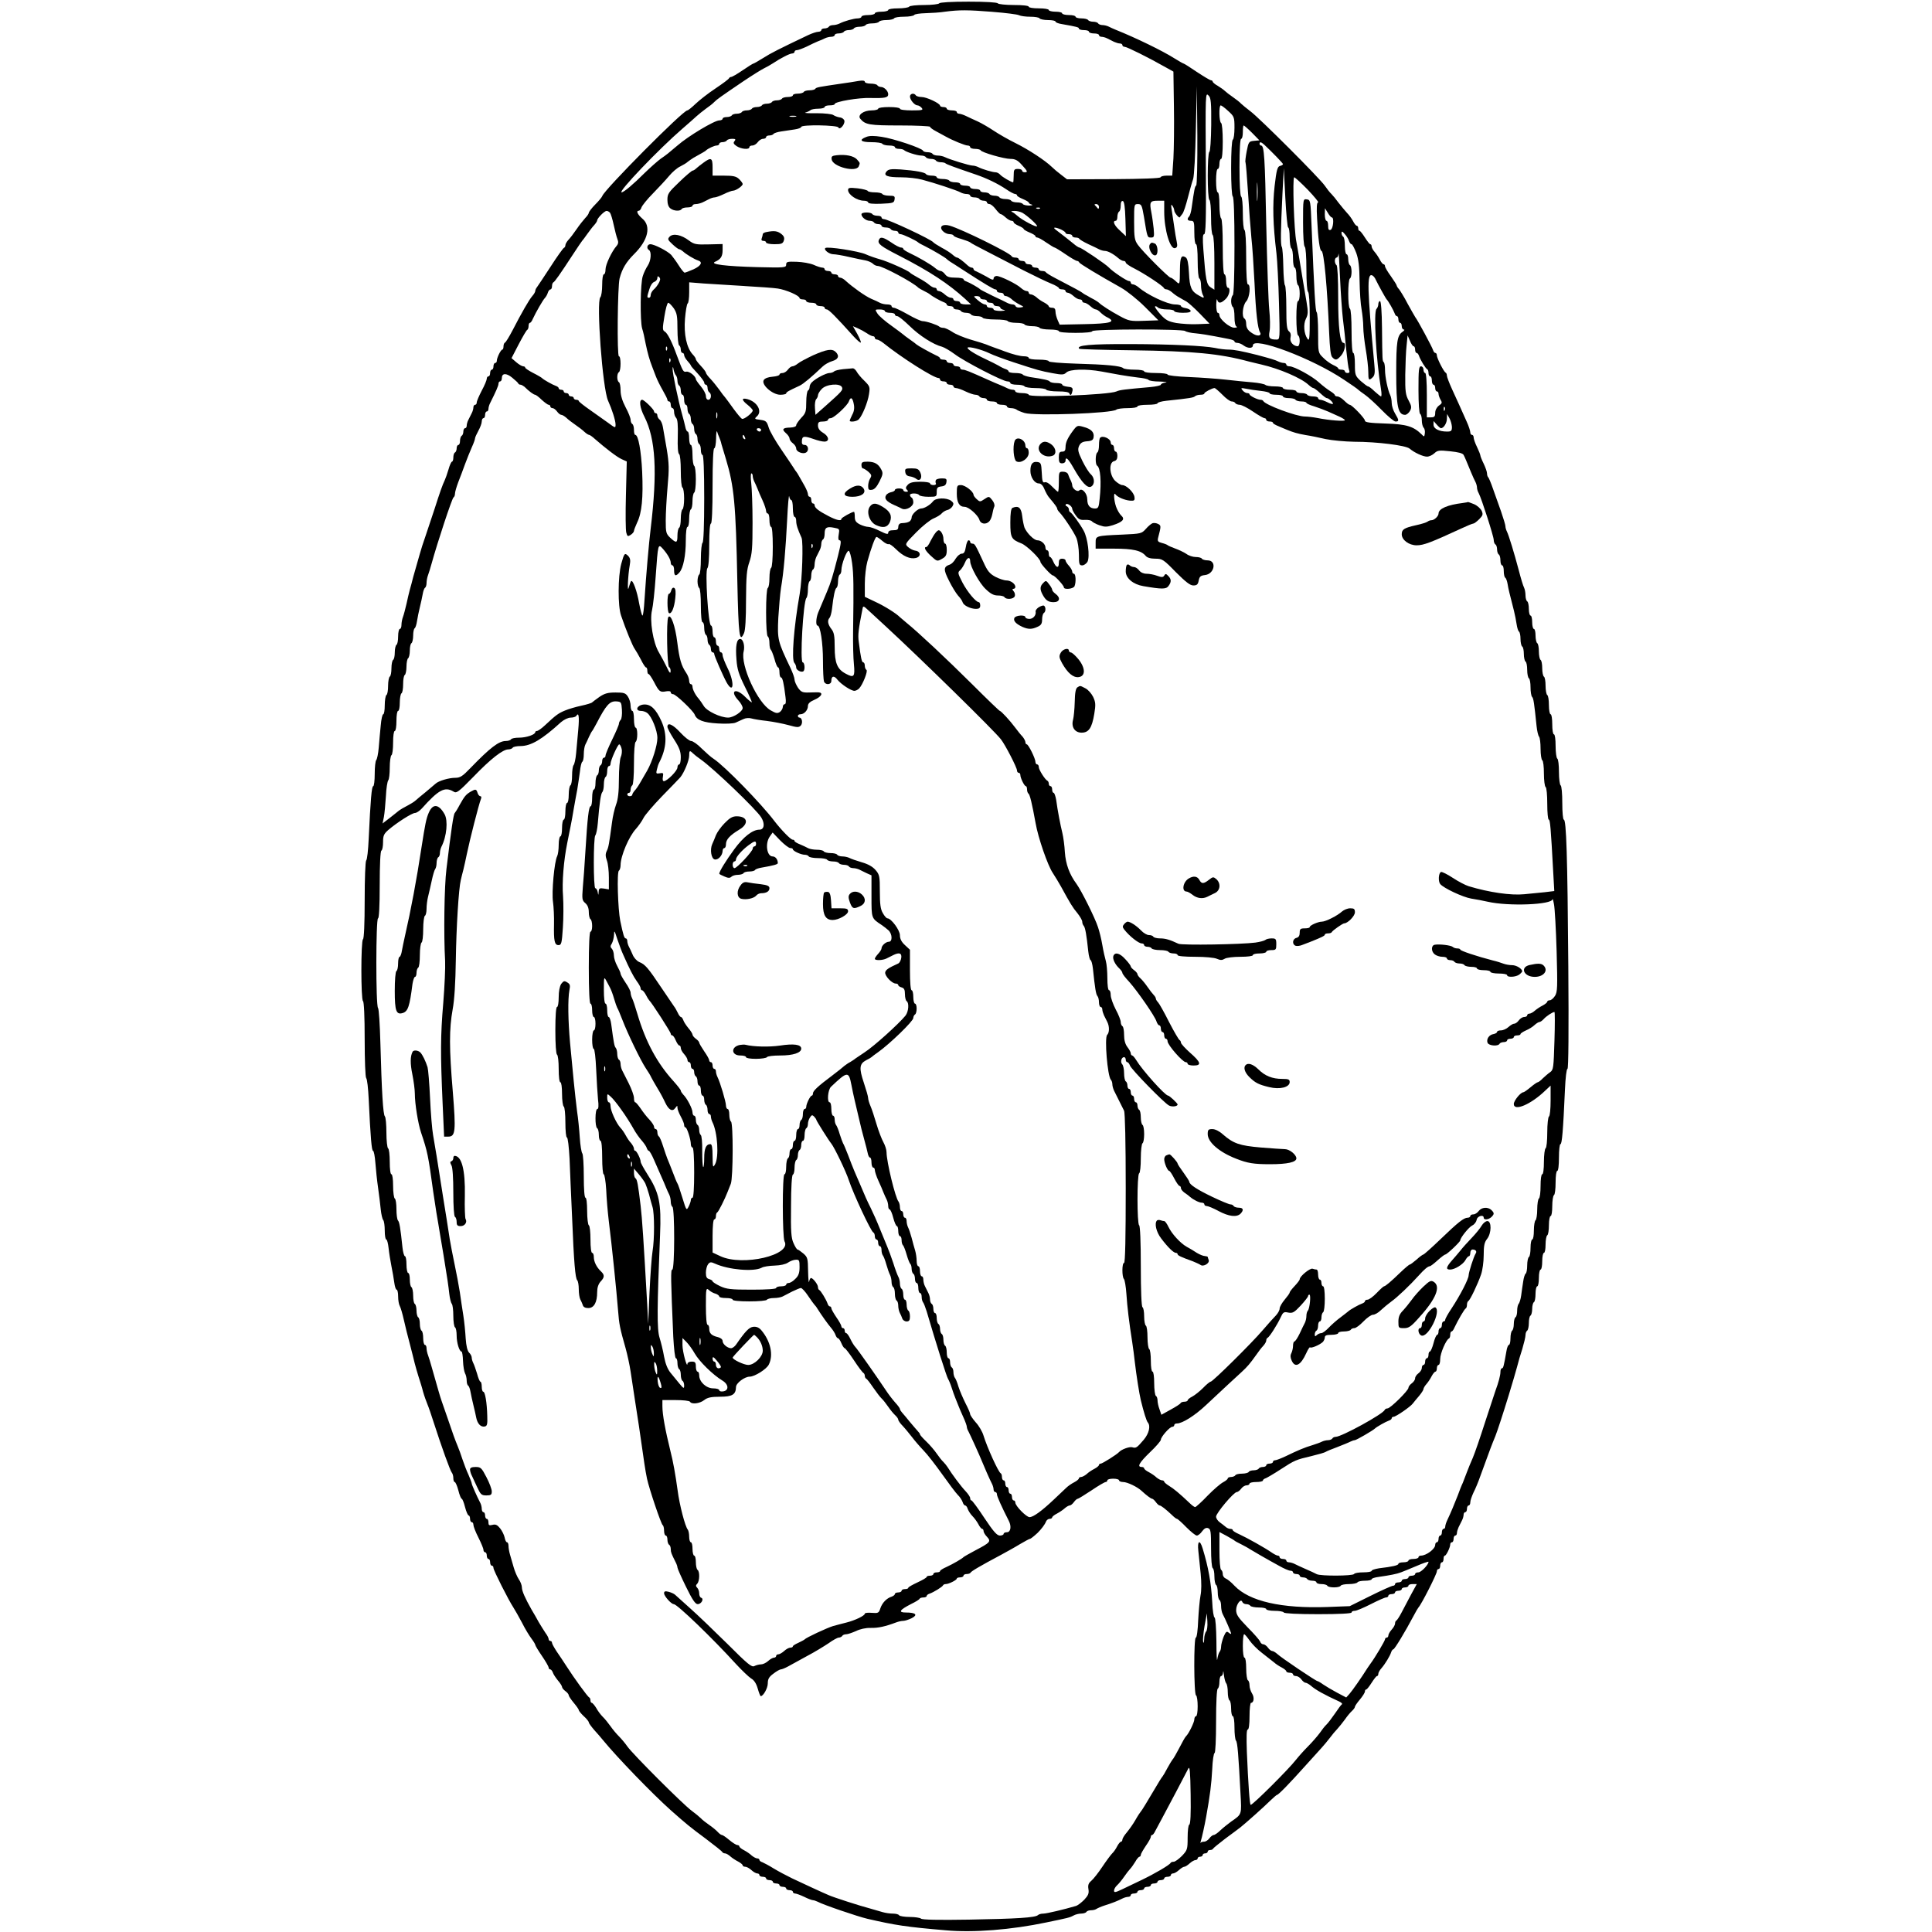<?xml version="1.0" standalone="no"?>
<!DOCTYPE svg PUBLIC "-//W3C//DTD SVG 20010904//EN"
 "http://www.w3.org/TR/2001/REC-SVG-20010904/DTD/svg10.dtd">
<svg version="1.0" xmlns="http://www.w3.org/2000/svg"
 width="1155pt" height="1155pt" viewBox="0 0 1155 1155"
 preserveAspectRatio="xMidYMid meet">
<g transform="translate(0,1155) scale(0.1,-0.1)"
fill="#000000" stroke="none">
<path d="M5615 11530 c-3 -5 -44 -10 -90 -10 -46 0 -87 -4 -90 -10 -3 -5 -33
-10 -66 -10 -33 0 -59 -4 -59 -10 0 -5 -18 -10 -40 -10 -22 0 -40 -4 -40 -10
0 -5 -18 -10 -40 -10 -22 0 -40 -4 -40 -10 0 -5 -10 -10 -22 -10 -23 0 -81
-16 -110 -31 -10 -5 -27 -9 -37 -9 -11 0 -23 -4 -26 -10 -3 -5 -15 -10 -26
-10 -10 0 -19 -4 -19 -10 0 -5 -8 -10 -18 -10 -10 0 -38 -9 -63 -21 -172 -82
-220 -106 -267 -136 -29 -18 -55 -33 -58 -33 -3 0 -32 -18 -64 -40 -32 -22
-63 -40 -69 -40 -5 0 -11 -4 -13 -8 -1 -5 -38 -32 -81 -61 -44 -29 -97 -71
-119 -92 -22 -21 -44 -39 -49 -39 -26 0 -494 -472 -508 -511 -2 -7 -21 -30
-42 -51 -22 -22 -39 -45 -39 -50 0 -5 -9 -19 -21 -31 -11 -12 -35 -42 -52 -67
-17 -25 -39 -54 -49 -64 -10 -11 -18 -25 -18 -32 0 -7 -4 -14 -9 -16 -4 -1
-41 -52 -80 -113 -39 -60 -76 -115 -81 -122 -6 -7 -10 -17 -10 -22 0 -6 -8
-20 -18 -31 -19 -22 -64 -100 -118 -205 -20 -38 -40 -71 -45 -73 -5 -2 -9 -12
-9 -23 0 -10 -3 -19 -7 -19 -9 0 -33 -49 -33 -67 0 -7 -4 -13 -10 -13 -5 0
-10 -9 -10 -20 0 -11 -4 -20 -10 -20 -5 0 -10 -9 -10 -20 0 -11 -4 -20 -10
-20 -5 0 -10 -6 -10 -14 0 -8 -13 -40 -30 -71 -16 -31 -30 -63 -30 -71 0 -8
-4 -14 -10 -14 -5 0 -10 -7 -10 -15 0 -8 -4 -24 -10 -35 -5 -11 -14 -29 -20
-40 -6 -11 -10 -27 -10 -35 0 -8 -4 -15 -10 -15 -5 0 -10 -9 -10 -19 0 -11 -4
-23 -10 -26 -5 -3 -10 -17 -10 -31 0 -13 -4 -24 -10 -24 -5 0 -10 -9 -10 -19
0 -11 -4 -23 -10 -26 -6 -3 -10 -17 -10 -31 0 -13 -4 -24 -8 -24 -4 0 -14 -21
-21 -47 -8 -27 -18 -55 -22 -63 -15 -32 -28 -69 -62 -175 -20 -60 -45 -135
-55 -165 -11 -30 -25 -75 -32 -100 -7 -25 -16 -56 -20 -70 -4 -14 -13 -45 -20
-70 -6 -25 -15 -58 -20 -75 -4 -16 -14 -55 -20 -85 -7 -30 -16 -65 -21 -78 -5
-13 -9 -34 -9 -47 0 -14 -4 -25 -10 -25 -5 0 -10 -20 -10 -44 0 -25 -4 -48
-10 -51 -5 -3 -10 -24 -10 -45 0 -21 -4 -42 -10 -45 -5 -3 -10 -26 -10 -50 0
-24 -4 -47 -10 -50 -5 -3 -10 -28 -10 -55 0 -27 -4 -52 -10 -55 -5 -3 -10 -31
-10 -61 0 -30 -4 -54 -9 -54 -5 0 -12 -30 -15 -67 -4 -38 -9 -97 -12 -133 -3
-36 -10 -69 -15 -74 -5 -6 -9 -43 -9 -83 0 -40 -4 -73 -9 -73 -9 0 -16 -79
-27 -315 -3 -66 -9 -124 -15 -129 -5 -6 -9 -109 -9 -237 0 -141 -4 -230 -10
-234 -13 -8 -13 -362 0 -370 6 -4 10 -91 10 -229 0 -125 4 -226 9 -231 6 -6
12 -62 15 -125 11 -235 18 -310 26 -310 5 0 11 -33 14 -72 3 -40 10 -107 16
-148 6 -41 13 -100 16 -130 3 -30 10 -59 15 -64 5 -6 9 -34 9 -63 0 -29 4 -53
9 -53 5 0 11 -24 14 -52 3 -29 11 -78 17 -108 6 -30 14 -74 17 -98 3 -23 9
-42 14 -42 5 0 9 -18 9 -40 0 -22 4 -48 10 -58 5 -9 16 -46 24 -82 8 -36 24
-101 36 -145 11 -44 25 -96 29 -115 5 -19 15 -55 23 -80 8 -25 21 -65 27 -90
7 -25 19 -58 26 -75 7 -16 24 -66 38 -110 46 -143 99 -290 108 -299 5 -6 9
-20 9 -33 0 -13 4 -23 8 -23 5 0 15 -23 22 -50 7 -28 16 -50 20 -50 4 0 13
-22 20 -50 7 -27 17 -50 22 -50 4 0 8 -9 8 -20 0 -11 5 -20 10 -20 6 0 10 -7
10 -16 0 -9 13 -43 30 -76 16 -32 30 -65 30 -73 0 -8 5 -15 10 -15 6 0 10 -9
10 -20 0 -11 5 -20 10 -20 6 0 10 -9 10 -20 0 -11 5 -20 10 -20 6 0 10 -6 10
-14 0 -14 90 -192 119 -236 9 -14 32 -54 51 -90 18 -36 44 -79 57 -96 13 -17
23 -34 23 -38 0 -4 18 -34 40 -66 22 -32 40 -64 40 -69 0 -6 4 -11 9 -11 5 0
12 -8 16 -19 3 -10 17 -31 30 -47 14 -16 25 -34 25 -39 0 -6 9 -17 20 -25 11
-8 20 -19 20 -25 0 -5 14 -26 30 -45 16 -19 30 -39 30 -43 0 -5 14 -22 30 -37
17 -15 30 -32 30 -37 0 -5 15 -25 32 -45 18 -20 42 -47 52 -60 84 -103 295
-321 407 -421 95 -84 112 -98 209 -170 52 -39 97 -75 98 -79 2 -4 9 -8 16 -8
7 0 21 -8 32 -18 10 -9 31 -23 47 -31 15 -8 27 -18 27 -23 0 -4 7 -8 15 -8 9
0 25 -9 37 -20 12 -11 28 -20 35 -20 7 0 13 -4 13 -10 0 -5 9 -10 20 -10 11 0
20 -4 20 -10 0 -5 9 -10 20 -10 11 0 20 -4 20 -10 0 -5 9 -10 20 -10 11 0 20
-4 20 -10 0 -5 9 -10 20 -10 11 0 20 -4 20 -10 0 -5 9 -10 20 -10 11 0 20 -4
20 -10 0 -5 6 -10 13 -10 7 0 32 -9 55 -20 22 -11 46 -20 52 -20 5 0 18 -4 28
-9 32 -18 241 -89 297 -102 169 -39 234 -49 470 -69 163 -15 391 3 600 47 130
27 140 29 162 41 12 7 33 12 47 12 14 0 28 5 31 10 3 6 16 10 29 10 12 0 26 4
31 8 6 4 28 14 50 21 42 13 78 27 107 42 10 5 25 9 33 9 8 0 15 5 15 10 0 6 9
10 20 10 11 0 20 5 20 10 0 6 9 10 20 10 11 0 20 5 20 10 0 6 9 10 20 10 11 0
20 5 20 10 0 6 9 10 20 10 11 0 20 5 20 10 0 6 9 10 20 10 11 0 20 5 20 10 0
6 9 10 20 10 11 0 20 5 20 10 0 6 6 10 13 10 7 0 23 9 35 20 12 11 26 20 32
20 6 0 20 9 32 20 12 11 28 20 35 20 7 0 13 5 13 10 0 6 7 10 15 10 8 0 15 5
15 10 0 6 7 10 15 10 8 0 15 5 15 10 0 6 6 10 14 10 8 0 16 3 18 8 2 4 35 31
73 60 39 28 79 59 90 67 28 22 143 124 182 163 18 17 35 32 38 32 8 0 78 72
170 175 39 43 81 90 95 105 14 15 36 42 50 60 14 19 34 43 45 54 11 12 31 37
45 56 13 19 32 42 42 51 10 9 18 20 18 25 0 5 14 25 30 44 16 19 30 41 30 48
0 6 3 12 8 12 4 0 18 18 32 40 14 22 28 40 32 40 5 0 8 6 8 13 0 7 8 22 18 33
22 25 52 74 59 97 3 9 9 17 13 17 7 0 72 107 121 200 13 25 26 47 29 50 17 17
110 200 110 216 0 8 5 14 10 14 6 0 10 9 10 20 0 11 5 20 10 20 6 0 10 9 10
20 0 11 3 20 8 20 8 0 32 49 32 67 0 7 5 13 10 13 6 0 10 9 10 20 0 11 5 20
10 20 6 0 10 7 10 15 0 8 5 24 10 35 6 11 15 29 20 40 6 11 10 27 10 35 0 8 5
15 10 15 6 0 10 9 10 20 0 11 5 20 10 20 6 0 10 9 10 19 0 11 9 36 19 58 11
21 29 64 40 96 64 176 68 186 91 242 13 33 45 131 80 245 12 41 26 86 30 100
4 14 13 45 20 70 6 25 20 73 31 106 10 34 19 71 19 82 0 12 5 24 10 27 5 3 10
24 10 45 0 21 4 42 10 45 5 3 10 21 10 40 0 19 5 37 10 40 6 3 10 26 10 51 0
24 5 44 10 44 6 0 10 23 10 50 0 28 5 50 10 50 6 0 10 23 10 50 0 28 5 50 10
50 6 0 10 22 10 49 0 28 5 53 10 56 6 3 10 31 10 61 0 30 5 54 10 54 6 0 10
26 10 59 0 33 5 63 10 66 6 3 10 37 10 76 0 39 4 69 10 69 6 0 10 33 10 80 0
44 4 80 9 80 9 0 16 78 27 328 3 67 9 122 15 122 6 0 8 226 5 613 -5 663 -12
877 -27 877 -5 0 -9 44 -9 99 0 56 -4 103 -10 106 -5 3 -10 39 -10 80 0 41 -4
77 -10 80 -5 3 -10 37 -10 76 0 39 -4 69 -10 69 -6 0 -10 27 -10 60 0 33 -4
60 -10 60 -5 0 -10 24 -10 54 0 30 -4 58 -10 61 -5 3 -10 28 -10 55 0 27 -4
52 -10 55 -5 3 -10 26 -10 50 0 24 -4 47 -10 50 -5 3 -10 26 -10 50 0 24 -4
47 -10 50 -5 3 -10 24 -10 46 0 21 -4 39 -10 39 -5 0 -10 18 -10 40 0 22 -4
40 -10 40 -5 0 -10 18 -10 39 0 22 -4 43 -10 46 -5 3 -10 19 -10 36 0 16 -4
37 -9 47 -5 9 -19 55 -31 102 -28 106 -60 210 -71 232 -5 10 -9 24 -9 32 0 8
-12 47 -26 88 -14 40 -36 101 -48 135 -12 35 -25 66 -29 70 -4 3 -7 14 -7 23
0 9 -9 35 -20 58 -11 22 -20 45 -20 50 0 4 -9 27 -20 50 -11 22 -20 48 -20 57
0 8 -4 15 -10 15 -5 0 -10 7 -10 15 0 8 -9 37 -21 63 -38 85 -56 126 -88 195
-17 37 -31 74 -31 82 0 7 -3 15 -7 17 -11 4 -53 87 -53 104 0 8 -4 14 -9 14
-5 0 -11 8 -14 18 -6 19 -92 179 -106 196 -4 6 -25 43 -46 81 -20 39 -44 77
-51 86 -8 8 -14 19 -14 22 0 4 -16 29 -35 56 -19 26 -35 53 -35 60 0 6 -4 11
-8 11 -5 0 -15 12 -23 28 -8 15 -22 36 -31 46 -10 11 -18 26 -18 33 0 7 -3 13
-8 13 -4 0 -18 18 -32 40 -14 22 -28 40 -32 40 -5 0 -8 7 -8 15 0 8 -4 15 -8
15 -5 0 -15 12 -23 28 -8 15 -24 37 -36 49 -12 13 -34 40 -50 60 -15 21 -35
45 -43 53 -9 8 -27 31 -40 50 -30 44 -392 406 -445 445 -22 17 -47 37 -55 45
-8 9 -31 27 -50 40 -19 13 -41 30 -48 37 -7 7 -26 20 -42 30 -17 9 -30 21 -30
25 0 4 -5 8 -10 8 -6 0 -44 23 -85 50 -41 28 -76 50 -79 50 -3 0 -29 15 -58
33 -68 43 -228 121 -348 169 -14 6 -33 14 -42 19 -10 5 -27 9 -37 9 -11 0 -23
5 -26 10 -3 6 -17 10 -30 10 -13 0 -27 5 -30 10 -3 6 -22 10 -41 10 -19 0 -34
5 -34 10 0 6 -18 10 -40 10 -22 0 -40 5 -40 10 0 6 -18 10 -40 10 -22 0 -40 5
-40 10 0 6 -27 10 -60 10 -33 0 -60 4 -60 10 0 6 -36 10 -89 10 -50 0 -93 5
-96 10 -4 6 -73 10 -175 10 -102 0 -171 -4 -175 -10z m320 -51 c77 -6 148 -15
157 -20 10 -5 40 -9 67 -9 28 0 53 -4 56 -10 3 -5 26 -10 51 -10 24 0 44 -4
44 -9 0 -5 17 -12 38 -15 91 -16 102 -19 102 -27 0 -5 14 -9 30 -9 17 0 30 -4
30 -10 0 -5 14 -10 30 -10 17 0 30 -4 30 -10 0 -5 7 -10 15 -10 8 0 24 -4 35
-10 11 -5 29 -14 40 -20 11 -5 27 -10 35 -10 8 0 15 -4 15 -10 0 -5 6 -10 14
-10 13 0 144 -65 246 -123 l45 -25 3 -209 c2 -114 0 -254 -3 -310 l-7 -103
-33 0 c-18 0 -35 -4 -37 -10 -2 -6 -112 -10 -281 -11 l-278 -1 -35 27 c-19 14
-45 36 -57 48 -38 37 -138 103 -217 142 -41 20 -100 54 -130 74 -30 20 -73 45
-95 55 -22 10 -53 24 -69 32 -16 8 -35 14 -43 14 -7 0 -13 5 -13 10 0 6 -13
10 -30 10 -16 0 -30 5 -30 10 0 6 -9 10 -20 10 -11 0 -20 4 -20 8 0 14 -81 52
-110 52 -16 0 -32 5 -35 10 -10 16 -35 11 -35 -7 0 -20 28 -53 45 -53 7 0 18
-7 25 -15 11 -13 3 -15 -59 -15 -41 0 -71 4 -71 10 0 6 -28 10 -65 10 -37 0
-65 -4 -65 -10 0 -5 -18 -10 -39 -10 -49 0 -86 -28 -68 -50 30 -36 55 -40 237
-40 99 0 180 -4 180 -8 0 -5 17 -17 38 -28 20 -11 46 -25 57 -31 41 -23 115
-53 130 -53 8 0 15 -4 15 -10 0 -5 13 -10 29 -10 16 0 31 -4 33 -8 5 -13 140
-52 179 -52 28 0 43 -8 67 -35 36 -39 38 -45 17 -45 -8 0 -15 5 -15 10 0 6
-11 10 -25 10 -22 0 -25 -4 -25 -40 0 -22 -2 -40 -3 -40 -11 0 -67 33 -77 45
-7 8 -19 15 -28 15 -18 0 -79 18 -104 31 -10 5 -25 9 -34 9 -18 0 -139 37
-166 51 -10 5 -29 9 -42 9 -14 0 -28 5 -31 10 -3 6 -17 10 -30 10 -13 0 -25 4
-27 9 -5 15 -177 73 -248 83 -45 7 -73 7 -92 -1 -46 -18 -32 -31 31 -31 33 0
63 -4 66 -10 3 -5 22 -10 41 -10 19 0 34 -4 34 -10 0 -5 11 -10 23 -10 13 0
27 -3 31 -7 10 -11 79 -33 103 -33 12 0 25 -4 28 -10 3 -5 17 -10 30 -10 13 0
27 -4 30 -10 3 -5 16 -10 29 -10 12 0 26 -3 29 -7 7 -6 53 -23 182 -67 64 -22
129 -53 181 -88 23 -16 47 -28 53 -28 6 0 11 -4 11 -8 0 -5 16 -14 35 -22 19
-8 35 -17 35 -21 0 -4 8 -10 18 -12 9 -3 3 -5 -15 -6 -17 0 -35 4 -38 9 -3 6
-19 10 -35 10 -16 0 -32 5 -35 10 -3 6 -19 10 -35 10 -16 0 -32 5 -35 10 -3 6
-17 10 -30 10 -13 0 -27 5 -30 10 -3 6 -17 10 -31 10 -13 0 -24 5 -24 10 0 6
-13 10 -30 10 -16 0 -30 5 -30 10 0 6 -13 10 -30 10 -16 0 -30 5 -30 10 0 6
-13 10 -29 10 -17 0 -33 5 -36 10 -3 6 -22 10 -41 10 -19 0 -34 5 -34 10 0 6
-13 10 -29 10 -17 0 -32 4 -35 9 -7 11 -62 21 -152 28 -57 4 -73 1 -84 -12
-21 -25 3 -35 87 -35 40 0 96 -6 125 -14 73 -19 209 -64 230 -76 10 -6 27 -10
38 -10 11 0 20 -4 20 -10 0 -5 11 -10 24 -10 14 0 28 -4 31 -10 3 -5 15 -10
26 -10 10 0 19 -4 19 -10 0 -5 7 -10 15 -10 8 0 24 -13 37 -30 12 -16 26 -30
30 -30 5 0 18 -9 30 -20 12 -11 28 -20 35 -20 7 0 13 -4 13 -9 0 -5 14 -14 30
-21 17 -7 30 -16 30 -19 0 -4 16 -13 35 -21 19 -8 35 -17 35 -22 0 -4 5 -8 11
-8 6 0 30 -13 54 -30 24 -16 46 -30 50 -30 3 0 33 -18 65 -40 32 -22 63 -40
69 -40 5 0 11 -4 13 -9 3 -8 116 -76 250 -151 35 -20 98 -70 143 -115 l80 -80
-87 -3 c-80 -3 -90 -1 -145 29 -54 29 -111 66 -123 79 -3 3 -15 11 -27 18 -13
6 -33 18 -45 25 -13 6 -25 14 -28 17 -5 5 -53 31 -155 84 -33 17 -61 34 -63
39 -2 4 -12 7 -23 7 -10 0 -19 5 -19 10 0 6 -9 10 -20 10 -11 0 -20 5 -20 10
0 6 -9 10 -20 10 -11 0 -20 5 -20 10 0 6 -9 10 -20 10 -11 0 -20 5 -20 10 0 6
-9 10 -19 10 -11 0 -21 3 -23 8 -8 19 -298 162 -371 183 -42 12 -65 -6 -41
-32 10 -11 28 -19 41 -19 12 0 23 -4 23 -8 0 -4 21 -14 48 -21 26 -8 49 -17
52 -20 3 -4 50 -29 105 -57 55 -29 152 -78 215 -111 63 -32 136 -67 163 -78
26 -10 47 -23 47 -27 0 -4 9 -8 20 -8 11 0 20 -4 20 -10 0 -5 6 -10 13 -10 7
0 23 -9 35 -20 12 -11 28 -20 37 -20 8 0 15 -4 15 -10 0 -5 6 -10 13 -10 7 0
23 -9 35 -20 12 -11 26 -20 33 -20 6 0 19 -8 28 -18 9 -9 28 -24 44 -31 50
-26 14 -36 -141 -39 l-147 -3 -12 27 c-7 16 -13 38 -13 51 0 16 -6 23 -20 23
-11 0 -20 4 -20 8 0 5 -12 15 -27 23 -16 8 -37 22 -47 32 -11 9 -26 17 -33 17
-7 0 -13 5 -13 10 0 6 -6 10 -13 10 -7 0 -22 8 -33 18 -25 24 -123 72 -146 72
-10 0 -18 -7 -18 -15 0 -11 -10 -9 -42 11 -24 13 -51 27 -60 31 -10 3 -18 9
-18 14 0 5 -5 9 -11 9 -6 0 -16 6 -24 13 -28 26 -56 47 -63 47 -5 0 -17 8 -28
18 -10 9 -39 28 -64 41 -25 14 -47 28 -50 32 -11 17 -272 139 -296 139 -8 0
-14 5 -14 10 0 6 -11 10 -24 10 -14 0 -28 5 -31 10 -8 13 -65 13 -65 -1 0 -17
27 -39 49 -39 11 0 23 -4 26 -10 3 -5 15 -10 26 -10 10 0 19 -4 19 -10 0 -5
11 -10 24 -10 14 0 28 -4 31 -10 3 -5 15 -10 26 -10 10 0 19 -4 19 -10 0 -5 6
-10 14 -10 13 0 94 -38 106 -50 3 -3 21 -13 40 -22 46 -23 124 -69 130 -77 3
-3 12 -10 21 -16 9 -5 44 -28 78 -50 125 -81 182 -115 191 -115 6 0 10 -4 10
-10 0 -5 9 -10 20 -10 11 0 20 -4 20 -10 0 -5 6 -10 13 -10 7 0 22 -8 33 -17
10 -10 32 -25 48 -33 29 -15 29 -15 6 -18 -14 -2 -26 1 -28 7 -2 6 -10 11 -18
11 -8 0 -22 4 -32 9 -9 5 -48 24 -87 42 -38 19 -72 36 -75 39 -9 10 -65 41
-82 47 -10 3 -18 9 -18 14 0 5 -22 9 -48 9 -36 0 -51 5 -62 20 -8 11 -20 20
-27 20 -7 0 -22 8 -33 18 -25 21 -102 66 -152 89 -21 10 -38 21 -38 25 0 5 -6
8 -13 8 -8 0 -34 13 -58 30 -49 33 -67 37 -75 15 -9 -22 12 -38 122 -94 183
-94 294 -167 394 -258 l35 -33 -32 0 c-18 0 -33 5 -33 10 0 6 -9 10 -20 10
-11 0 -20 5 -20 10 0 6 -7 10 -15 10 -9 0 -25 9 -37 20 -12 11 -28 20 -35 20
-7 0 -13 5 -13 10 0 6 -6 10 -13 10 -7 0 -22 8 -33 18 -10 9 -39 28 -64 41
-25 14 -47 27 -50 31 -9 12 -135 68 -180 80 -25 7 -63 20 -85 30 -43 19 -231
48 -241 37 -11 -10 23 -37 48 -37 13 0 55 -7 93 -16 39 -9 83 -18 100 -21 16
-3 35 -12 43 -19 7 -8 21 -14 30 -14 28 -1 211 -98 242 -130 3 -3 19 -12 35
-20 17 -8 32 -17 35 -20 10 -10 65 -41 83 -47 9 -3 17 -9 17 -14 0 -5 9 -9 20
-9 11 0 20 -4 20 -10 0 -5 9 -10 19 -10 11 0 23 -4 26 -10 3 -5 17 -10 30 -10
13 0 27 -4 30 -10 3 -5 19 -10 35 -10 16 0 32 -4 35 -10 3 -5 37 -10 75 -10
38 0 72 -4 75 -10 3 -5 26 -10 50 -10 24 0 47 -4 50 -10 3 -5 24 -10 45 -10
21 0 42 -4 45 -10 3 -5 31 -10 61 -10 30 0 54 -4 54 -10 0 -6 40 -10 100 -10
60 0 100 4 100 10 0 13 542 14 555 1 6 -5 35 -12 65 -14 30 -3 80 -11 110 -17
30 -6 70 -13 88 -17 17 -3 32 -9 32 -14 0 -5 8 -9 18 -9 9 0 26 -7 36 -15 26
-19 56 -19 56 0 0 56 355 -77 546 -206 44 -29 81 -55 84 -59 3 -3 21 -17 40
-30 19 -13 65 -55 101 -92 36 -37 73 -68 82 -68 22 0 21 8 -3 48 -11 18 -20
46 -20 62 0 17 -4 38 -9 48 -14 28 -31 109 -31 150 0 21 -3 42 -7 46 -9 9 -9
8 -11 204 -1 100 -6 162 -12 162 -5 0 -10 -8 -10 -18 0 -10 -5 -23 -11 -29
-18 -18 -3 -300 27 -480 4 -24 4 -43 0 -43 -3 0 -20 14 -38 30 -17 17 -35 30
-39 30 -5 0 -24 15 -44 32 -33 31 -35 36 -35 100 0 39 -4 68 -10 68 -6 0 -10
50 -10 129 0 76 -4 132 -10 136 -13 8 -13 172 0 180 6 3 10 21 10 40 0 19 -4
37 -10 40 -5 3 -10 19 -10 36 0 16 -4 29 -10 29 -5 0 -10 22 -10 49 0 28 -4
53 -10 56 -5 3 -10 13 -10 22 0 12 5 11 20 -7 11 -12 22 -31 25 -41 4 -11 10
-19 15 -19 5 0 17 -24 28 -52 14 -39 19 -83 20 -169 1 -63 6 -139 12 -169 5
-29 10 -76 10 -104 0 -28 7 -89 15 -136 8 -47 15 -106 15 -132 0 -52 3 -56 27
-33 12 12 14 30 9 78 -42 450 -45 544 -13 531 6 -2 17 -14 22 -27 15 -31 59
-111 65 -117 10 -10 41 -65 47 -82 3 -10 9 -18 14 -18 5 0 9 -9 9 -20 0 -11 5
-20 10 -20 6 0 10 -9 10 -20 0 -11 6 -20 12 -20 7 0 3 -7 -9 -15 -30 -21 -36
-61 -36 -240 0 -204 10 -255 53 -255 9 0 22 11 29 23 11 20 10 30 -8 63 -18
33 -21 55 -20 154 1 63 4 142 8 175 l6 60 14 -32 c7 -18 17 -33 22 -33 5 0 9
-9 9 -20 0 -11 4 -20 9 -20 5 0 11 -8 14 -17 8 -24 40 -77 50 -81 4 -2 7 -12
7 -23 0 -10 5 -19 10 -19 6 0 10 -11 10 -25 0 -14 5 -25 10 -25 6 0 10 -9 10
-20 0 -11 5 -20 10 -20 6 0 10 -7 10 -15 0 -8 6 -24 12 -35 11 -17 9 -22 -10
-35 -13 -10 -22 -27 -22 -43 0 -22 -5 -27 -25 -27 l-25 0 0 133 c0 81 -4 132
-10 132 -5 0 -10 9 -10 20 0 11 -7 20 -15 20 -13 0 -15 -22 -15 -139 0 -83 4
-142 10 -146 6 -3 10 -21 10 -39 0 -17 5 -37 11 -43 6 -6 9 -21 7 -34 -3 -21
-4 -22 -19 -6 -49 48 -90 61 -216 65 -93 3 -123 7 -123 17 0 14 -78 95 -91 95
-5 0 -19 11 -33 25 -14 14 -32 25 -41 25 -8 0 -15 4 -15 8 0 4 -13 15 -28 24
-16 10 -45 32 -66 51 -41 38 -149 97 -177 97 -11 0 -19 5 -19 10 0 6 -7 10
-15 10 -8 0 -23 4 -33 9 -17 9 -52 19 -127 39 -92 23 -137 32 -170 32 -19 0
-56 4 -82 10 -68 13 -253 22 -503 23 -242 1 -329 -7 -308 -28 3 -3 144 -7 314
-9 368 -5 525 -20 699 -67 22 -5 56 -14 75 -18 109 -25 239 -81 282 -121 12
-11 25 -20 30 -20 4 0 22 -13 40 -30 17 -16 35 -30 40 -30 12 0 42 -29 36 -35
-2 -2 -17 2 -32 10 -16 8 -35 15 -42 15 -8 0 -14 5 -14 10 0 6 -13 10 -29 10
-17 0 -33 5 -36 10 -3 6 -19 10 -36 10 -16 0 -29 5 -29 10 0 6 -18 10 -40 10
-22 0 -40 5 -40 10 0 6 -22 10 -48 10 -26 0 -52 4 -57 9 -6 5 -39 12 -75 15
-36 3 -108 10 -160 16 -52 6 -152 13 -222 16 -71 3 -128 9 -128 15 0 5 -31 9
-70 9 -40 0 -70 4 -70 10 0 6 -26 10 -58 10 -32 0 -62 4 -67 9 -15 14 -102 22
-282 27 -94 3 -163 9 -163 14 0 6 -27 10 -60 10 -33 0 -60 4 -60 10 0 6 -12
10 -27 10 -24 0 -67 11 -118 30 -11 5 -36 13 -55 20 -19 7 -44 16 -55 21 -11
4 -53 18 -93 29 -40 12 -89 32 -109 46 -20 13 -43 24 -53 24 -9 0 -20 3 -24 7
-10 10 -78 33 -100 33 -10 0 -50 18 -88 40 -39 22 -76 40 -84 40 -8 0 -14 5
-14 10 0 6 -11 10 -25 10 -14 0 -33 4 -43 9 -9 5 -34 17 -54 25 -36 16 -109
68 -152 107 -11 11 -26 19 -33 19 -7 0 -13 5 -13 10 0 6 -9 10 -20 10 -11 0
-20 5 -20 10 0 6 -9 10 -20 10 -11 0 -20 5 -20 10 0 6 -6 10 -14 10 -7 0 -31
7 -52 17 -22 9 -67 17 -101 18 -56 2 -63 0 -63 -17 0 -18 -9 -19 -172 -15
-189 5 -287 17 -253 32 34 15 45 32 45 70 l0 36 -83 -2 c-76 -2 -87 0 -118 23
-46 35 -94 44 -115 24 -14 -15 -13 -19 16 -46 18 -17 36 -30 40 -30 5 0 15 -6
22 -12 19 -18 69 -48 91 -55 30 -9 19 -32 -27 -53 -25 -11 -49 -20 -53 -20 -4
0 -20 19 -35 43 -15 24 -36 52 -45 63 -22 23 -101 64 -125 64 -19 0 -25 -25
-8 -35 16 -10 12 -63 -7 -92 -10 -15 -24 -43 -30 -63 -15 -42 -17 -269 -4
-314 6 -17 15 -58 21 -91 12 -57 23 -97 40 -140 4 -11 14 -36 21 -55 7 -19 26
-57 41 -83 15 -26 28 -52 28 -57 0 -6 5 -10 10 -10 6 0 10 -9 10 -20 0 -11 5
-20 10 -20 6 0 10 -10 10 -23 0 -13 6 -29 12 -35 9 -9 12 -43 10 -112 -2 -60
1 -101 8 -105 6 -3 10 -46 10 -100 0 -52 4 -97 10 -100 6 -3 10 -33 10 -65 0
-32 -4 -62 -10 -65 -5 -3 -10 -28 -10 -55 0 -27 -4 -52 -10 -55 -5 -3 -10 -24
-10 -46 0 -46 -6 -48 -43 -14 -25 24 -27 32 -27 103 0 42 5 133 11 202 10 107
9 139 -5 225 -10 55 -20 114 -23 132 -3 18 -11 38 -19 44 -8 6 -14 18 -14 25
0 8 -4 14 -10 14 -5 0 -10 5 -10 11 0 11 -59 69 -71 69 -20 0 -14 -48 13 -100
68 -134 79 -330 38 -670 -11 -90 -27 -273 -37 -427 -3 -51 -8 -93 -12 -93 -4
0 -12 33 -20 73 -12 72 -38 143 -48 133 -3 -3 -9 -20 -14 -38 -10 -40 -5 74 6
134 5 28 3 41 -9 54 -21 21 -24 18 -42 -47 -20 -76 -21 -252 -1 -309 28 -83
70 -185 82 -200 6 -8 22 -36 36 -62 13 -27 27 -48 31 -48 5 0 8 -9 8 -20 0
-11 3 -20 8 -20 4 0 18 -21 32 -47 30 -58 36 -63 72 -56 17 3 28 1 28 -6 0 -6
6 -11 14 -11 16 0 119 -98 129 -122 12 -33 52 -48 138 -53 48 -3 94 -1 107 5
12 5 33 15 46 21 14 7 35 8 48 4 13 -4 55 -11 93 -15 39 -5 96 -16 129 -25 50
-14 61 -15 73 -3 14 15 8 48 -8 48 -5 0 -9 5 -9 10 0 6 7 10 16 10 22 0 44 25
44 49 0 15 12 26 40 38 41 18 54 42 23 44 -10 0 -37 0 -59 -1 -36 -1 -45 3
-63 28 -11 17 -21 39 -21 49 0 11 -11 41 -24 69 -77 161 -79 170 -73 301 4 65
11 145 16 178 16 90 28 232 37 410 4 88 10 150 12 138 2 -13 8 -23 13 -23 5 0
9 -22 9 -50 0 -27 5 -50 10 -50 6 0 10 -11 10 -25 0 -22 9 -50 32 -100 11 -26
4 -247 -11 -335 -36 -202 -50 -395 -32 -413 6 -6 11 -19 11 -28 0 -16 33 -32
44 -21 10 10 6 52 -5 52 -18 0 3 365 22 385 5 5 9 28 9 51 0 24 5 46 10 49 6
3 10 19 10 35 0 16 5 32 10 35 6 3 10 17 10 31 0 13 5 33 10 44 6 11 15 29 20
40 6 11 10 29 10 39 0 11 5 23 10 26 6 3 10 19 10 35 0 36 12 44 56 35 33 -6
34 -7 28 -41 -4 -22 -2 -34 5 -34 11 0 10 -16 -9 -92 -32 -125 -43 -161 -66
-215 -19 -45 -39 -92 -53 -126 -13 -33 -15 -77 -3 -77 16 0 32 -103 32 -210 0
-60 3 -115 6 -124 9 -23 44 -20 44 3 0 31 17 34 37 7 22 -27 81 -66 101 -66 7
0 20 6 28 14 22 23 54 105 44 111 -6 4 -10 15 -10 26 0 10 -4 19 -9 19 -9 0
-15 27 -27 123 -6 41 -2 74 22 195 4 22 5 22 39 -10 20 -18 66 -61 103 -95
210 -194 646 -621 686 -673 26 -33 96 -169 96 -186 0 -8 5 -14 10 -14 6 0 10
-6 10 -13 0 -18 24 -67 33 -67 4 0 7 -9 7 -19 0 -11 4 -22 8 -25 9 -5 22 -61
43 -176 15 -88 73 -255 103 -299 13 -20 35 -56 49 -81 54 -99 70 -126 98 -159
16 -20 29 -43 29 -51 0 -9 4 -20 9 -25 9 -10 17 -56 27 -152 3 -29 10 -53 14
-53 4 0 11 -24 14 -52 12 -116 18 -153 27 -163 5 -5 9 -22 9 -37 0 -15 5 -28
10 -28 6 0 10 -7 10 -15 0 -8 5 -24 10 -35 6 -11 15 -29 20 -40 13 -26 13 -63
-1 -77 -17 -17 2 -246 22 -268 5 -5 9 -17 9 -27 0 -10 5 -27 10 -38 6 -11 14
-29 20 -40 6 -11 14 -29 20 -40 5 -11 14 -29 20 -40 6 -12 10 -188 10 -465 0
-290 -3 -445 -10 -445 -13 0 -13 -83 -1 -96 5 -5 12 -45 15 -89 5 -78 16 -169
35 -290 5 -33 12 -85 15 -115 10 -86 27 -192 36 -230 18 -74 34 -125 42 -134
18 -21 7 -66 -24 -103 -42 -49 -46 -52 -70 -45 -17 4 -64 -13 -78 -29 -12 -14
-100 -69 -109 -69 -6 0 -11 -4 -11 -8 0 -5 -12 -15 -27 -23 -16 -8 -37 -22
-47 -32 -11 -9 -26 -17 -33 -17 -7 0 -13 -4 -13 -8 0 -5 -12 -15 -27 -23 -16
-8 -38 -23 -49 -34 -12 -11 -46 -43 -75 -71 -72 -68 -122 -104 -144 -104 -19
0 -85 67 -85 87 0 7 -4 13 -10 13 -5 0 -10 9 -10 20 0 11 -4 20 -10 20 -5 0
-10 9 -10 20 0 11 -4 20 -10 20 -5 0 -10 9 -10 20 0 11 -4 20 -10 20 -5 0 -10
9 -10 19 0 11 -3 21 -7 23 -14 5 -83 159 -103 225 -7 24 -28 60 -47 80 -18 21
-33 43 -33 49 0 7 -13 36 -28 65 -15 30 -34 74 -42 99 -7 25 -17 49 -22 54 -4
6 -8 20 -8 32 0 13 -4 26 -10 29 -5 3 -10 17 -10 31 0 13 -4 24 -10 24 -5 0
-10 15 -10 34 0 19 -4 38 -10 41 -5 3 -10 19 -10 35 0 16 -4 32 -10 35 -5 3
-10 17 -10 30 0 13 -4 27 -10 30 -5 3 -10 19 -10 36 0 16 -4 29 -10 29 -5 0
-10 11 -10 24 0 14 -4 28 -10 31 -5 3 -10 15 -10 26 0 10 -4 28 -10 39 -6 11
-14 29 -20 40 -6 11 -10 29 -10 40 0 11 -4 20 -10 20 -5 0 -10 14 -10 30 0 17
-4 30 -10 30 -5 0 -10 14 -10 32 0 17 -4 45 -9 62 -5 17 -15 51 -21 76 -7 25
-16 53 -21 62 -5 10 -9 27 -9 38 0 11 -4 20 -10 20 -5 0 -10 9 -10 20 0 11 -4
20 -10 20 -5 0 -10 10 -10 23 0 13 -4 27 -8 33 -19 21 -72 239 -72 296 0 15
-9 42 -19 60 -10 18 -29 67 -41 108 -12 41 -28 90 -36 108 -8 18 -14 40 -14
48 0 9 -12 50 -26 92 -29 86 -26 112 13 133 16 8 30 16 33 19 3 3 21 17 40 30
69 49 210 185 210 204 0 8 5 18 10 21 6 3 10 19 10 36 0 16 -4 29 -10 29 -5 0
-10 18 -10 40 0 22 -4 40 -10 40 -6 0 -10 47 -10 121 l0 121 -30 28 c-21 19
-30 38 -30 59 0 30 -52 101 -75 101 -5 0 -18 14 -27 31 -14 23 -18 54 -18 129
0 91 -2 101 -25 128 -17 20 -44 36 -83 47 -31 9 -65 21 -74 26 -10 5 -29 9
-42 9 -14 0 -28 5 -31 10 -3 6 -21 10 -40 10 -19 0 -37 5 -40 10 -3 6 -22 10
-41 10 -19 0 -42 4 -52 9 -9 5 -32 16 -49 23 -18 7 -33 16 -33 20 0 5 -5 8
-11 8 -12 0 -69 59 -109 111 -80 106 -299 330 -363 372 -15 9 -47 38 -72 62
-24 25 -53 45 -63 45 -10 0 -39 23 -64 50 -45 49 -78 64 -78 35 0 -8 18 -42
40 -76 31 -48 40 -72 40 -106 0 -23 -4 -43 -10 -43 -5 0 -10 -8 -10 -18 0 -20
-62 -82 -81 -82 -7 0 -9 10 -6 26 4 23 2 25 -19 21 -21 -4 -23 -1 -17 22 3 14
9 33 14 42 45 87 49 166 14 246 -34 75 -65 105 -108 101 -39 -4 -53 -38 -15
-38 13 0 30 -6 38 -13 26 -20 60 -104 60 -149 0 -44 -30 -140 -61 -195 -11
-18 -28 -49 -40 -69 -11 -20 -27 -43 -35 -51 -7 -8 -14 -19 -14 -24 0 -5 -7
-9 -15 -9 -8 0 -15 5 -15 10 0 6 5 10 10 10 6 0 10 9 10 19 0 11 5 23 10 26 6
4 10 58 10 130 0 72 4 126 10 130 13 8 13 85 0 85 -5 0 -10 23 -10 50 0 28 -4
50 -10 50 -5 0 -10 14 -10 30 0 17 -7 42 -16 55 -14 22 -24 25 -74 25 -45 0
-65 -5 -96 -26 -21 -15 -41 -30 -44 -33 -3 -4 -32 -13 -65 -20 -33 -7 -77 -20
-98 -29 -38 -16 -52 -25 -119 -88 -20 -19 -42 -34 -48 -34 -5 0 -10 -3 -10 -7
0 -15 -54 -33 -96 -33 -24 0 -46 -4 -49 -10 -3 -5 -17 -10 -31 -10 -42 0 -93
-39 -212 -162 -47 -49 -61 -58 -91 -58 -37 0 -99 -18 -117 -35 -6 -5 -33 -28
-59 -50 -27 -22 -54 -44 -60 -50 -10 -9 -22 -17 -78 -47 -12 -7 -24 -15 -27
-18 -3 -3 -25 -20 -49 -39 l-44 -34 8 39 c4 21 9 77 12 124 2 47 9 89 14 95 5
5 9 39 9 76 0 37 5 71 10 74 6 3 10 37 10 76 0 39 4 69 10 69 6 0 10 27 10 60
0 33 4 60 10 60 6 0 10 22 10 49 0 28 5 53 10 56 6 3 10 28 10 55 0 27 4 52
10 55 5 3 10 26 10 50 0 24 5 47 10 50 5 3 10 24 10 45 0 21 4 42 10 45 5 3
10 24 10 45 0 21 4 41 9 44 5 3 11 23 14 43 3 21 11 58 17 83 6 25 14 60 17
78 3 18 9 35 14 38 5 3 9 16 9 29 0 13 4 34 9 47 5 13 14 43 21 68 35 127 122
390 131 396 5 3 9 13 9 23 0 10 9 40 19 67 11 27 29 76 41 109 12 33 31 79 41
102 11 24 19 47 19 53 0 5 9 25 20 45 11 20 20 44 20 55 0 11 5 20 10 20 6 0
10 9 10 20 0 11 5 20 10 20 6 0 10 7 10 15 0 8 4 23 9 33 37 74 51 106 51 118
0 8 5 14 10 14 6 0 10 9 10 19 0 31 27 32 62 3 18 -15 35 -30 36 -34 2 -5 8
-8 14 -8 5 0 15 -6 23 -12 28 -28 56 -48 64 -48 4 0 22 -13 39 -30 18 -16 36
-30 42 -30 5 0 10 -4 10 -10 0 -5 6 -10 13 -10 7 0 19 -9 27 -20 8 -11 19 -20
25 -20 6 0 20 -8 31 -18 10 -10 35 -29 54 -42 19 -13 44 -32 54 -42 11 -10 23
-18 28 -18 4 0 20 -11 35 -25 62 -54 129 -106 159 -120 l31 -14 -5 -200 c-3
-109 -2 -211 2 -225 6 -23 9 -25 26 -14 11 7 20 18 20 24 0 5 9 28 19 50 28
57 37 149 30 304 -6 125 -23 220 -41 220 -5 0 -8 13 -8 29 0 17 -4 33 -10 36
-5 3 -10 14 -10 25 0 10 -13 44 -30 75 -20 38 -30 72 -30 100 0 24 -4 47 -10
50 -13 8 -13 52 0 60 13 8 13 95 0 95 -12 0 -8 416 4 465 15 58 39 98 87 146
84 83 103 167 49 212 -29 25 -39 47 -21 47 5 0 13 9 16 20 4 11 34 49 68 83
34 35 78 82 97 105 19 23 49 49 67 57 18 9 38 21 45 28 8 6 23 17 33 23 57 32
70 39 75 44 12 12 51 30 65 30 8 0 15 5 15 10 0 6 9 10 19 10 11 0 23 5 26 10
3 6 18 10 32 10 20 0 23 -3 14 -14 -9 -10 -6 -17 13 -30 28 -18 76 -22 76 -6
0 6 8 10 18 10 10 0 24 9 32 20 8 11 22 20 32 20 10 0 18 5 18 10 0 6 9 10 19
10 11 0 22 4 25 9 3 5 24 12 46 15 22 3 58 9 80 12 22 3 40 10 40 15 0 15 218
11 222 -3 7 -19 40 18 36 40 -2 9 -14 19 -28 20 -14 2 -31 9 -38 14 -7 6 -52
11 -100 11 -48 -1 -78 1 -67 4 11 3 24 9 30 14 5 5 26 9 47 9 21 0 38 5 38 10
0 6 14 10 30 10 17 0 30 3 30 8 0 14 145 39 215 36 84 -2 105 2 105 22 0 20
-24 44 -44 44 -8 0 -18 5 -21 10 -3 6 -22 10 -41 10 -19 0 -34 5 -34 11 0 7
-13 9 -37 5 -21 -4 -67 -11 -103 -16 -136 -20 -150 -22 -156 -31 -3 -5 -18 -9
-34 -9 -16 0 -32 -4 -35 -10 -3 -5 -19 -10 -36 -10 -16 0 -29 -4 -29 -10 0 -5
-13 -10 -29 -10 -17 0 -33 -4 -36 -10 -3 -5 -17 -10 -30 -10 -13 0 -27 -4 -30
-10 -3 -5 -17 -10 -30 -10 -13 0 -27 -4 -30 -10 -3 -5 -17 -10 -30 -10 -13 0
-27 -4 -30 -10 -3 -5 -17 -10 -30 -10 -13 0 -27 -4 -30 -10 -3 -5 -17 -10 -30
-10 -13 0 -27 -4 -30 -10 -3 -5 -17 -10 -31 -10 -13 0 -24 -4 -24 -10 0 -5 -9
-10 -20 -10 -29 0 -186 -94 -250 -150 -54 -46 -66 -56 -100 -79 -19 -14 -62
-52 -96 -85 -69 -69 -125 -116 -138 -116 -25 0 225 261 363 380 35 30 73 64
85 75 12 11 37 31 56 45 19 13 42 31 50 40 17 17 37 31 171 122 52 35 108 70
124 78 17 8 41 22 55 31 48 32 101 59 115 59 8 0 15 5 15 10 0 6 6 10 14 10 8
0 34 10 58 21 23 12 54 26 68 32 14 5 33 13 42 18 10 5 27 9 38 9 11 0 20 5
20 10 0 6 11 10 24 10 14 0 28 5 31 10 3 6 17 10 30 10 13 0 27 5 30 10 3 6
19 10 35 10 16 0 32 5 35 10 3 6 21 10 40 10 19 0 37 5 40 10 3 6 24 10 45 10
21 0 42 5 45 10 3 6 30 10 60 10 30 0 57 5 60 10 3 6 34 10 68 11 34 1 87 4
117 9 85 11 134 11 285 -1z m1216 -1038 c-8 -6 -11 -20 -27 -133 -3 -24 -10
-47 -15 -52 -15 -16 -10 -26 11 -26 18 0 20 -7 20 -70 0 -40 4 -70 10 -70 6 0
10 -40 10 -99 0 -56 4 -103 10 -106 6 -3 10 -22 10 -41 0 -20 5 -44 10 -55 12
-22 8 -24 -22 -6 -46 25 -56 48 -60 135 -3 58 -9 86 -19 93 -27 17 -34 2 -35
-72 -1 -95 0 -93 -26 -69 -12 11 -25 20 -30 20 -11 0 -168 157 -196 197 -19
27 -22 43 -22 137 0 104 0 106 23 106 21 0 24 -7 36 -77 20 -124 20 -123 42
-123 19 0 20 4 16 53 -3 28 -9 73 -14 98 -12 61 -8 69 38 69 l39 0 0 -65 c0
-110 36 -230 66 -218 12 4 14 13 9 37 -4 17 -11 60 -16 96 -5 36 -12 81 -15
100 -4 26 -3 31 5 20 6 -8 11 -21 11 -28 0 -13 29 -48 33 -41 2 2 8 12 16 21
7 9 21 52 32 95 11 43 25 94 32 113 6 20 13 145 16 295 l6 260 3 -294 c1 -166
-2 -297 -7 -300z m90 363 c-1 -91 -6 -160 -11 -162 -13 -5 -13 -279 0 -287 6
-3 10 -50 10 -105 0 -55 4 -102 10 -105 6 -4 10 -71 10 -167 l0 -160 -22 14
c-25 16 -30 43 -44 226 -5 69 -4 92 5 92 9 0 12 88 10 368 -3 488 -3 480 17
460 13 -13 16 -41 15 -174z m102 82 c35 -32 37 -36 37 -99 0 -36 -4 -69 -10
-72 -6 -4 -10 -72 -10 -170 0 -98 4 -166 10 -170 6 -4 10 -113 10 -295 0 -182
-4 -291 -10 -295 -5 -3 -10 -19 -10 -35 0 -16 5 -32 10 -35 6 -3 10 -30 10
-60 0 -33 5 -55 13 -58 6 -3 0 -6 -14 -6 -27 -1 -89 51 -89 75 0 8 -4 14 -10
14 -5 0 -9 21 -9 48 1 26 3 39 6 30 6 -24 22 -23 50 4 23 21 32 68 13 68 -5 0
-10 18 -10 40 0 22 -4 40 -10 40 -6 0 -10 61 -10 164 0 99 -4 167 -10 171 -5
3 -10 40 -10 81 0 43 -4 74 -10 74 -6 0 -10 30 -10 70 0 40 4 70 10 70 6 0 10
14 10 30 0 17 5 30 10 30 6 0 10 41 10 104 0 59 -4 108 -10 111 -12 7 -14 105
-2 105 4 0 25 -15 45 -34z m-2585 -33 c-10 -2 -26 -2 -35 0 -10 3 -2 5 17 5
19 0 27 -2 18 -5z m2727 -97 l44 -45 -32 -3 c-31 -3 -33 -6 -44 -63 -6 -32
-10 -62 -7 -66 2 -3 9 -85 15 -180 6 -96 15 -217 20 -269 6 -52 14 -176 19
-275 8 -178 19 -269 33 -292 11 -18 -10 -25 -35 -12 -35 19 -48 36 -48 63 0
14 -4 28 -10 31 -18 11 -11 80 10 103 21 22 29 102 10 102 -6 0 -10 60 -10
159 0 96 -4 162 -10 166 -6 3 -10 48 -10 100 0 52 -4 97 -10 100 -6 4 -10 73
-10 176 0 106 4 169 10 169 6 0 10 18 10 40 0 22 2 40 5 40 3 0 26 -20 50 -44z
m73 -71 c48 -45 112 -111 112 -116 0 -4 -8 -9 -18 -11 -15 -4 -21 -24 -32
-120 -13 -116 -10 -229 11 -403 5 -44 12 -178 15 -297 6 -214 6 -218 -14 -218
-43 0 -50 9 -42 51 4 22 3 79 -2 127 -5 48 -13 276 -18 507 -8 405 -12 475
-31 475 -5 0 -9 5 -9 10 0 14 9 12 28 -5z m143 -495 c5 0 9 -27 9 -59 0 -33 5
-63 10 -66 6 -3 10 -31 10 -61 0 -30 5 -54 10 -54 6 0 10 -22 10 -49 0 -28 5
-53 10 -56 6 -3 10 -26 10 -51 0 -24 -4 -44 -10 -44 -6 0 -10 -40 -10 -99 0
-56 4 -103 10 -106 15 -9 12 -65 -2 -65 -27 1 -49 27 -43 52 4 16 1 29 -9 37
-13 11 -16 38 -16 142 0 70 -4 130 -8 133 -4 2 -9 53 -10 112 -1 58 -5 112 -9
118 -8 12 -7 94 4 321 l8 150 9 -177 c5 -98 13 -178 17 -178z m-184 167 c-2
-23 -3 -1 -3 48 0 50 1 68 3 42 2 -26 2 -67 0 -90z m302 58 c39 -41 67 -75 61
-75 -8 0 -10 -30 -6 -97 6 -122 16 -193 26 -193 15 0 35 -222 46 -489 4 -94 9
-138 19 -147 19 -20 28 -18 53 11 21 24 31 75 14 75 -21 0 -32 90 -32 269 0
116 -4 192 -10 196 -5 3 -10 15 -10 26 0 10 5 19 10 19 6 0 11 10 12 23 1 12
5 -52 9 -143 4 -91 12 -201 17 -245 6 -44 15 -127 20 -185 6 -58 13 -113 17
-122 5 -13 2 -18 -9 -18 -9 0 -16 5 -16 10 0 6 -9 10 -20 10 -11 0 -20 3 -20
8 0 4 -14 13 -30 20 -17 8 -44 27 -60 44 -30 29 -30 30 -30 148 0 65 -4 121
-9 124 -7 5 -14 114 -30 511 -6 156 -7 160 -28 163 -23 3 -23 3 -23 -137 0
-82 4 -142 10 -146 6 -4 10 -60 10 -135 0 -75 4 -131 10 -135 6 -4 10 -66 10
-153 0 -127 -2 -144 -14 -127 -21 31 -25 87 -9 119 13 25 14 41 4 100 -14 80
-25 148 -42 251 -6 39 -15 88 -19 110 -14 64 -24 385 -13 385 5 0 42 -34 82
-75z m-1091 -174 l3 -103 -35 33 c-35 31 -47 59 -26 59 6 0 10 11 10 24 0 14
5 28 10 31 6 3 10 20 10 36 0 20 4 29 13 27 8 -3 13 -36 15 -107z m-158 72 c0
-10 -4 -14 -8 -8 -4 6 -11 13 -16 18 -5 4 -2 7 7 7 10 0 17 -8 17 -17z m-353
-9 c-3 -3 -12 -4 -19 -1 -8 3 -5 6 6 6 11 1 17 -2 13 -5z m1745 -54 c15 0 8
-68 -7 -74 -11 -4 -15 2 -15 24 0 17 -4 30 -10 30 -5 0 -10 17 -10 38 l1 37
17 -27 c9 -16 20 -28 24 -28z m-4315 28 c5 -7 15 -40 22 -73 7 -33 17 -71 22
-84 7 -17 6 -28 -4 -40 -30 -34 -67 -113 -67 -141 0 -17 -4 -30 -10 -30 -6 0
-10 -28 -10 -63 0 -35 -5 -68 -11 -74 -25 -25 13 -545 46 -618 24 -53 45 -119
45 -143 0 -22 -1 -22 -44 10 -25 18 -74 53 -110 78 -36 25 -65 48 -66 53 0 4
-7 7 -15 7 -8 0 -15 5 -15 10 0 6 -7 10 -15 10 -8 0 -15 5 -15 10 0 6 -7 10
-15 10 -8 0 -15 5 -15 10 0 6 -7 10 -15 10 -8 0 -15 4 -15 9 0 5 -8 11 -17 14
-18 6 -74 37 -83 47 -3 3 -26 17 -52 30 -27 14 -48 28 -48 32 0 5 -6 8 -12 8
-7 0 -26 11 -41 24 l-29 25 43 83 c24 46 47 85 51 86 4 2 8 12 8 23 0 10 3 19
8 19 4 0 12 10 17 23 20 43 60 112 72 125 6 6 15 21 18 32 3 11 11 20 16 20 5
0 9 9 9 19 0 11 4 21 8 23 8 3 39 47 118 168 27 41 51 77 54 80 3 3 17 21 30
40 14 19 32 44 42 54 10 11 18 24 18 28 0 13 43 57 56 57 6 1 16 -5 21 -11z
m2465 0 c32 -19 88 -70 88 -80 0 -11 -91 37 -118 62 -10 9 -24 20 -32 23 -9 3
-3 6 13 6 15 1 37 -5 49 -11z m231 -100 c15 -7 27 -16 27 -20 0 -5 9 -8 20 -8
11 0 20 -4 20 -10 0 -5 9 -10 19 -10 11 0 21 -3 23 -7 2 -5 26 -19 53 -32 28
-13 58 -27 67 -32 10 -5 25 -9 33 -9 18 0 51 -18 79 -42 11 -10 26 -18 33 -18
7 0 13 -4 13 -10 0 -5 24 -22 53 -36 59 -30 170 -103 175 -116 2 -4 9 -8 16
-8 7 0 21 -8 32 -17 11 -10 30 -24 42 -30 12 -7 32 -19 44 -25 12 -7 49 -40
81 -73 l58 -60 -71 -3 c-39 -2 -96 2 -128 7 -48 9 -63 17 -95 52 -20 23 -35
44 -32 47 3 3 11 0 17 -6 7 -7 31 -12 55 -12 24 0 43 -4 43 -10 0 -5 23 -10
51 -10 36 0 49 4 47 13 -3 6 -17 13 -31 15 -15 2 -27 8 -27 13 0 5 -17 9 -37
9 -45 1 -166 58 -217 103 -11 9 -26 17 -33 17 -7 0 -13 5 -13 10 0 6 -5 10
-11 10 -13 0 -98 57 -119 80 -18 20 -166 120 -177 120 -4 0 -20 10 -35 23 -24
20 -60 48 -107 84 -21 16 -2 16 32 1z m-2404 -319 c-7 -13 -20 -31 -31 -40
-10 -9 -18 -24 -18 -33 0 -9 -4 -16 -10 -16 -13 0 -13 4 2 51 6 22 19 41 30
44 10 4 18 14 18 23 0 11 3 13 11 5 8 -8 7 -17 -2 -34z m511 -19 c85 -5 175
-11 200 -15 48 -7 130 -42 130 -57 0 -4 9 -8 20 -8 11 0 20 -4 20 -10 0 -5 14
-10 30 -10 17 0 30 -4 30 -10 0 -5 11 -10 25 -10 14 0 25 -4 25 -10 0 -5 6
-10 13 -10 11 0 53 -42 160 -161 21 -23 40 -39 43 -37 3 3 -7 26 -21 52 l-26
46 28 -12 c16 -7 40 -20 55 -30 14 -10 31 -18 37 -18 6 0 11 -4 11 -10 0 -5 6
-10 13 -10 6 0 23 -9 37 -20 112 -90 302 -210 331 -210 5 0 9 -4 9 -10 0 -5 9
-10 20 -10 11 0 20 -4 20 -10 0 -5 9 -10 20 -10 11 0 20 -4 20 -10 0 -5 7 -10
15 -10 9 0 35 -9 57 -20 23 -11 50 -20 59 -20 10 0 21 -4 24 -10 3 -5 15 -10
26 -10 10 0 19 -4 19 -10 0 -5 14 -10 30 -10 17 0 30 -4 30 -10 0 -5 14 -10
30 -10 17 0 30 -4 30 -10 0 -5 10 -10 23 -10 13 0 27 -4 33 -8 5 -5 27 -14 49
-21 62 -19 527 -2 549 20 6 5 36 9 68 9 32 0 58 4 58 10 0 6 27 10 60 10 33 0
60 4 60 9 0 5 24 12 53 15 143 15 163 19 171 27 6 5 20 9 33 9 13 0 23 3 23 8
0 7 47 32 61 32 4 0 25 -18 47 -40 21 -22 46 -40 55 -40 9 0 19 -4 22 -10 3
-5 15 -10 26 -10 11 0 47 -18 79 -40 32 -22 64 -40 69 -40 6 0 11 -4 11 -10 0
-5 9 -10 20 -10 11 0 20 -3 20 -8 0 -4 15 -13 33 -20 17 -8 41 -17 52 -22 37
-15 60 -22 110 -31 28 -4 81 -15 120 -24 38 -8 115 -15 170 -16 139 0 310 -22
332 -41 28 -24 80 -48 104 -48 13 0 32 9 44 20 19 18 29 19 95 12 49 -5 75
-12 80 -22 8 -15 16 -35 45 -105 9 -22 21 -48 26 -57 5 -10 9 -25 9 -33 0 -8
4 -23 10 -33 16 -29 90 -259 90 -280 0 -12 5 -24 10 -27 6 -3 10 -17 10 -30 0
-13 5 -27 10 -30 6 -3 10 -19 10 -36 0 -16 5 -29 10 -29 6 0 10 -15 10 -34 0
-19 4 -37 9 -40 5 -3 11 -20 14 -38 5 -31 10 -50 38 -160 6 -24 13 -60 16 -81
3 -20 9 -40 14 -43 5 -3 9 -23 9 -44 0 -21 5 -42 10 -45 6 -3 10 -24 10 -45 0
-21 5 -42 10 -45 6 -3 10 -26 10 -50 0 -24 5 -47 10 -50 6 -3 10 -28 10 -54 0
-26 4 -51 9 -57 9 -8 13 -38 27 -174 3 -30 10 -59 15 -64 5 -6 9 -38 9 -72 0
-35 5 -66 10 -69 6 -3 10 -39 10 -80 0 -41 5 -77 10 -80 6 -3 10 -48 10 -101
0 -52 4 -94 9 -94 8 0 12 -43 27 -321 l6 -106 -58 -7 c-33 -3 -87 -9 -122 -12
-79 -8 -210 11 -332 48 -19 6 -62 28 -95 50 -32 21 -64 37 -70 35 -15 -5 -18
-56 -5 -72 21 -25 134 -78 185 -87 28 -4 73 -13 100 -19 123 -28 383 -18 386
15 1 6 5 -7 9 -29 5 -22 12 -149 16 -282 6 -217 5 -244 -10 -267 -9 -14 -23
-26 -31 -26 -8 0 -15 -4 -15 -8 0 -5 -12 -15 -27 -23 -16 -8 -37 -22 -47 -31
-11 -10 -26 -18 -33 -18 -7 0 -13 -4 -13 -10 0 -5 -8 -10 -18 -10 -10 0 -24
-9 -32 -20 -8 -11 -20 -20 -28 -20 -7 0 -22 -9 -34 -20 -12 -11 -32 -20 -45
-20 -13 0 -23 -4 -23 -9 0 -5 -10 -11 -21 -13 -27 -4 -44 -30 -36 -52 7 -18
62 -23 72 -6 3 6 15 10 26 10 10 0 19 5 19 10 0 6 9 10 20 10 11 0 20 5 20 10
0 6 9 10 20 10 11 0 20 3 20 8 0 4 15 14 33 22 17 7 41 22 51 32 11 10 24 18
29 18 5 0 17 8 26 18 15 17 53 42 64 42 3 0 3 -78 0 -172 -5 -161 -6 -174 -26
-188 -12 -8 -31 -25 -44 -37 -12 -13 -26 -23 -30 -23 -4 0 -24 -14 -43 -30
-19 -16 -39 -30 -43 -30 -16 0 -57 -50 -57 -70 0 -46 102 -3 188 80 l32 30 0
-89 c0 -50 -4 -93 -10 -96 -5 -3 -10 -46 -10 -95 0 -49 -4 -92 -10 -95 -5 -3
-10 -40 -10 -81 0 -43 -4 -74 -10 -74 -6 0 -10 -30 -10 -69 0 -39 -4 -73 -10
-76 -5 -3 -10 -33 -10 -65 0 -32 -5 -62 -10 -65 -5 -3 -10 -31 -10 -61 0 -30
-4 -54 -10 -54 -5 0 -10 -22 -10 -49 0 -28 -4 -53 -10 -56 -5 -3 -10 -26 -10
-50 0 -24 -4 -46 -9 -49 -5 -3 -12 -25 -15 -48 -4 -24 -9 -61 -12 -83 -3 -22
-10 -44 -15 -50 -5 -5 -9 -24 -9 -41 0 -18 -4 -36 -10 -39 -5 -3 -10 -21 -10
-40 0 -19 -5 -37 -10 -40 -5 -3 -10 -24 -10 -46 0 -21 -4 -39 -9 -39 -5 0 -12
-17 -15 -37 -16 -92 -19 -103 -27 -103 -5 0 -9 -10 -9 -22 0 -20 -11 -62 -30
-113 -4 -11 -31 -94 -61 -185 -29 -91 -62 -187 -74 -215 -12 -27 -28 -66 -35
-85 -7 -19 -18 -48 -25 -65 -8 -16 -21 -50 -30 -75 -20 -51 -41 -102 -61 -144
-8 -16 -14 -35 -14 -43 0 -7 -4 -13 -10 -13 -5 0 -10 -9 -10 -20 0 -11 -4 -20
-10 -20 -5 0 -10 -9 -10 -20 0 -11 -4 -20 -10 -20 -5 0 -10 -7 -10 -16 0 -24
-53 -64 -85 -64 -8 0 -15 -4 -15 -10 0 -5 -13 -10 -30 -10 -16 0 -30 -4 -30
-10 0 -5 -13 -10 -30 -10 -16 0 -30 -4 -30 -9 0 -9 -33 -17 -117 -27 -24 -4
-43 -10 -43 -15 0 -5 -22 -9 -49 -9 -28 0 -53 -4 -56 -10 -8 -12 -199 -13
-223 -1 -9 5 -39 19 -67 31 -27 12 -58 26 -67 31 -10 5 -25 9 -33 9 -8 0 -15
5 -15 10 0 6 -9 10 -20 10 -11 0 -20 5 -20 10 0 6 -5 10 -11 10 -6 0 -23 9
-39 20 -34 24 -142 85 -192 108 -21 9 -38 20 -38 24 0 5 -7 8 -16 8 -8 0 -21
6 -28 13 -8 6 -23 19 -35 27 -11 8 -21 23 -21 33 0 21 106 147 124 147 6 0 18
9 26 20 8 11 22 20 32 20 10 0 18 5 18 10 0 6 18 10 40 10 22 0 40 4 40 9 0 5
8 11 18 14 9 4 49 27 87 52 86 56 92 58 185 80 41 10 80 21 85 25 6 4 37 17
70 29 33 13 68 27 77 32 10 5 22 9 27 9 9 0 109 58 121 70 10 10 65 41 83 47
9 3 17 9 17 14 0 5 5 9 11 9 14 0 101 60 115 79 7 9 24 30 38 46 14 17 26 35
26 41 0 5 8 19 18 30 9 10 23 31 31 47 8 15 18 27 23 27 4 0 8 9 8 20 0 11 5
20 10 20 6 0 10 16 10 36 0 33 35 114 52 122 5 2 8 12 8 23 0 10 3 19 8 19 4
0 12 10 17 23 22 46 60 112 68 115 4 2 7 12 7 22 0 10 4 20 8 22 10 4 56 100
76 158 9 25 16 77 16 116 0 56 4 77 20 97 27 34 28 107 2 107 -10 0 -25 -12
-34 -27 -9 -16 -36 -49 -60 -74 -24 -25 -54 -58 -67 -75 -13 -16 -37 -44 -53
-62 -33 -38 -35 -52 -9 -52 28 0 78 31 92 57 7 13 16 23 21 23 4 0 8 9 8 20 0
11 6 20 13 20 19 0 28 -11 19 -24 -12 -19 -41 -110 -42 -130 0 -22 -50 -119
-102 -198 -21 -31 -38 -62 -38 -68 0 -5 -4 -10 -10 -10 -5 0 -10 -9 -10 -20 0
-11 -4 -20 -10 -20 -5 0 -10 -9 -10 -20 0 -11 -4 -20 -8 -20 -5 0 -15 -22 -22
-50 -7 -27 -17 -50 -22 -50 -4 0 -8 -9 -8 -20 0 -11 -4 -20 -10 -20 -5 0 -10
-9 -10 -20 0 -11 -4 -20 -10 -20 -5 0 -10 -8 -10 -18 0 -10 -9 -24 -20 -32
-11 -8 -20 -21 -20 -30 0 -9 -9 -22 -20 -30 -11 -8 -20 -20 -20 -27 0 -16
-108 -123 -125 -123 -7 0 -15 -4 -17 -9 -8 -24 -258 -161 -293 -161 -8 0 -17
-4 -20 -10 -3 -5 -15 -10 -26 -10 -10 0 -27 -4 -37 -9 -9 -5 -35 -14 -57 -21
-44 -13 -85 -30 -159 -66 -28 -13 -56 -24 -63 -24 -7 0 -13 -4 -13 -10 0 -5
-9 -10 -20 -10 -11 0 -20 -4 -20 -10 0 -5 -9 -10 -19 -10 -11 0 -23 -4 -26
-10 -3 -5 -17 -10 -30 -10 -13 0 -27 -4 -30 -10 -3 -5 -21 -10 -40 -10 -19 0
-37 -4 -40 -10 -3 -5 -15 -10 -26 -10 -10 0 -19 -4 -19 -8 0 -5 -12 -15 -27
-23 -16 -8 -58 -44 -94 -81 -36 -38 -70 -68 -74 -68 -5 0 -20 11 -34 25 -59
56 -95 86 -122 102 -16 10 -29 21 -29 25 0 4 -6 8 -13 8 -7 0 -22 8 -33 17
-10 10 -31 24 -46 32 -16 8 -28 18 -28 23 0 4 -7 8 -15 8 -29 0 -14 26 50 88
36 34 65 68 65 75 0 17 53 77 68 77 7 0 12 5 12 10 0 6 7 10 16 10 32 0 106
46 174 110 98 92 180 168 211 196 37 34 52 52 89 104 13 19 32 44 42 54 10 11
18 25 18 32 0 7 3 14 8 16 11 5 57 77 77 120 15 33 20 37 46 31 26 -5 36 0 75
42 24 26 44 52 44 56 0 5 3 9 8 9 10 0 2 -82 -9 -95 -5 -5 -9 -19 -9 -32 0
-13 -4 -31 -9 -41 -5 -9 -19 -38 -31 -64 -13 -27 -27 -48 -32 -48 -4 0 -8 -12
-8 -26 0 -14 -5 -34 -10 -44 -7 -13 -6 -27 2 -44 20 -46 54 -29 87 44 10 22
20 38 23 35 7 -7 58 15 76 32 6 6 12 19 12 27 0 12 10 16 40 16 22 0 40 5 40
10 0 6 15 10 34 10 19 0 38 5 41 10 3 6 13 10 22 10 9 0 33 18 54 40 21 22 47
40 57 40 11 0 32 12 48 28 16 15 44 38 63 52 34 24 111 97 163 155 33 37 55
55 66 55 4 0 25 16 46 35 21 19 42 35 46 35 10 0 90 76 90 85 0 15 51 79 72
89 13 6 24 22 26 34 3 22 42 33 42 12 0 -15 29 -12 46 4 18 18 18 24 0 42 -21
20 -59 17 -76 -6 -8 -11 -22 -20 -32 -20 -10 0 -18 -4 -18 -10 0 -5 -7 -10
-16 -10 -23 0 -57 -27 -163 -129 -52 -50 -98 -91 -102 -91 -3 0 -22 -13 -40
-30 -19 -16 -37 -30 -41 -30 -4 0 -29 -21 -56 -47 -58 -56 -90 -83 -98 -83 -3
0 -23 -18 -44 -40 -21 -22 -46 -40 -54 -40 -9 0 -16 -4 -16 -9 0 -5 -8 -11
-17 -14 -18 -6 -73 -37 -83 -47 -3 -3 -23 -18 -45 -35 -22 -16 -54 -44 -71
-62 -17 -18 -37 -33 -45 -33 -8 0 -20 -5 -27 -12 -9 -9 -12 -8 -12 4 0 9 4 20
10 23 6 3 10 17 10 31 0 13 5 24 10 24 6 0 10 11 10 24 0 14 5 28 10 31 6 3
10 40 10 81 0 43 -4 74 -10 74 -5 0 -10 9 -10 20 0 11 -4 20 -10 20 -5 0 -10
14 -10 30 0 17 -4 30 -9 30 -5 0 -16 2 -24 5 -14 6 -77 -45 -77 -63 0 -5 -14
-23 -30 -40 -17 -18 -30 -35 -30 -39 0 -5 -14 -24 -30 -43 -16 -19 -30 -43
-30 -53 0 -10 -10 -28 -22 -41 -13 -13 -48 -52 -78 -87 -67 -79 -300 -309
-312 -309 -5 0 -26 -17 -46 -38 -20 -20 -49 -43 -64 -51 -16 -8 -28 -18 -28
-23 0 -4 -9 -8 -19 -8 -11 0 -21 -4 -23 -8 -1 -5 -28 -22 -59 -39 l-56 -31
-11 32 c-7 18 -12 42 -12 54 0 11 -4 24 -10 27 -5 3 -10 37 -10 76 0 39 -4 69
-10 69 -6 0 -10 28 -10 64 0 36 -4 68 -10 71 -5 3 -10 35 -10 70 0 35 -4 67
-10 70 -5 3 -10 28 -10 55 0 27 -4 52 -10 55 -6 4 -10 97 -10 245 0 148 -4
241 -10 245 -13 8 -13 302 0 310 6 3 10 44 10 90 0 46 5 87 10 90 6 3 10 28
10 55 0 27 -4 52 -10 55 -5 3 -10 24 -10 45 0 21 -4 42 -10 45 -5 3 -10 15
-10 26 0 10 -4 19 -10 19 -5 0 -10 9 -10 20 0 11 -4 20 -10 20 -5 0 -10 9 -10
20 0 11 -4 20 -10 20 -5 0 -10 9 -10 19 0 11 -4 23 -10 26 -5 3 -10 25 -10 49
0 23 -5 47 -11 53 -13 13 -5 43 11 43 5 0 10 -7 10 -15 0 -8 4 -15 9 -15 5 0
12 -9 16 -20 7 -22 202 -222 233 -239 18 -10 52 -6 52 6 0 7 -49 53 -57 53
-18 0 -155 153 -191 213 -9 15 -20 27 -24 27 -4 0 -8 6 -8 13 0 6 -9 23 -20
37 -13 17 -20 41 -20 72 0 26 -4 50 -10 53 -5 3 -10 14 -10 25 0 10 -13 44
-30 75 -16 31 -30 70 -30 86 0 16 -4 29 -10 29 -6 0 -10 31 -10 72 0 39 -4 85
-9 102 -5 17 -15 60 -21 96 -6 36 -18 84 -26 107 -17 54 -99 218 -128 258 -43
58 -65 119 -70 190 -2 39 -9 90 -15 115 -12 49 -28 131 -37 198 -4 23 -11 42
-15 42 -5 0 -9 9 -9 20 0 11 -4 20 -10 20 -5 0 -10 6 -10 14 0 8 -4 16 -8 18
-14 6 -52 66 -52 82 0 9 -4 16 -10 16 -5 0 -10 7 -10 15 0 20 -42 105 -52 105
-4 0 -8 6 -8 13 0 7 -8 22 -17 33 -10 10 -30 35 -44 54 -31 42 -85 100 -92
100 -3 0 -77 71 -164 158 -157 156 -326 314 -393 368 -19 16 -37 31 -40 34
-21 22 -91 66 -145 91 l-65 31 0 78 c0 44 7 103 15 132 23 83 47 148 55 148 4
0 20 -11 35 -24 16 -14 33 -22 38 -19 4 3 24 -11 43 -30 43 -43 85 -61 119
-53 33 8 30 40 -4 44 -13 2 -32 12 -43 22 -19 17 -18 19 49 87 37 38 84 75
103 83 19 8 42 21 50 31 8 9 24 18 34 20 10 2 24 12 30 22 9 15 7 21 -8 33
-28 20 -92 18 -108 -3 -16 -21 -52 -43 -71 -43 -20 0 -57 -35 -57 -53 0 -9 -6
-19 -12 -24 -13 -7 -18 -9 -50 -11 -11 -1 -18 -10 -18 -22 0 -16 -7 -20 -30
-20 -20 0 -30 -5 -30 -15 0 -11 -11 -9 -49 10 -27 14 -59 25 -70 25 -12 0 -35
7 -51 15 -23 12 -30 22 -30 45 0 17 -2 30 -5 30 -12 0 -75 -35 -75 -42 0 -15
-30 -8 -78 17 -58 30 -82 49 -82 64 0 6 -4 11 -10 11 -5 0 -10 9 -10 20 0 11
-4 20 -10 20 -5 0 -10 7 -10 15 0 8 -9 30 -19 48 -11 19 -25 45 -33 58 -7 13
-15 26 -18 29 -3 3 -9 12 -15 22 -5 9 -39 58 -74 110 -35 51 -70 111 -76 133
-11 36 -16 40 -50 45 -34 4 -36 6 -22 19 37 30 5 89 -56 105 -36 9 -34 -6 3
-35 16 -13 30 -28 30 -33 0 -14 -52 -55 -64 -50 -6 2 -29 30 -51 60 -22 31
-45 62 -50 68 -6 6 -22 27 -35 46 -14 19 -37 48 -52 64 -16 16 -28 33 -28 38
0 4 -13 22 -30 40 -16 17 -30 35 -30 40 0 5 -8 18 -19 29 -36 39 -54 120 -46
214 4 47 11 88 16 91 5 3 9 32 9 66 l0 60 88 -7 c48 -3 157 -10 242 -15z
m1410 -70 c0 -5 9 -10 20 -10 11 0 20 -4 20 -10 0 -5 9 -10 20 -10 11 0 20 -4
20 -10 0 -5 9 -10 20 -10 11 0 20 -4 20 -9 0 -5 10 -12 23 -14 12 -2 3 -5 -20
-6 -24 0 -43 4 -43 9 0 6 -9 10 -20 10 -11 0 -20 5 -20 10 0 6 -6 10 -12 10
-7 0 -26 11 -42 25 -27 23 -28 25 -8 25 12 0 22 -4 22 -10z m-1832 -63 c19
-29 22 -46 22 -125 0 -50 5 -94 10 -97 6 -3 10 -15 10 -26 0 -10 5 -19 10 -19
6 0 10 -6 10 -13 0 -7 9 -23 20 -35 11 -12 20 -24 20 -27 0 -3 18 -24 40 -47
22 -24 40 -49 40 -55 0 -7 5 -13 10 -13 6 0 10 -9 10 -19 0 -11 5 -23 10 -26
16 -10 12 -45 -5 -45 -9 0 -15 9 -15 23 0 12 -14 38 -30 57 -16 19 -30 39 -30
43 0 17 -39 49 -57 45 -18 -3 -20 -1 -58 101 -29 80 -55 130 -71 139 -14 8
-14 18 -2 90 7 45 17 82 23 82 5 0 20 -15 33 -33z m1262 -17 c0 -5 14 -10 30
-10 17 0 30 -4 30 -10 0 -5 6 -10 14 -10 8 0 41 -27 74 -59 59 -58 142 -111
194 -124 14 -4 48 -24 75 -44 56 -43 288 -163 315 -163 10 0 18 -4 18 -10 0
-5 18 -10 39 -10 22 0 43 -4 46 -10 3 -5 33 -10 65 -10 32 0 62 -4 65 -10 3
-5 35 -10 70 -10 42 0 65 -4 68 -12 6 -17 14 -9 19 17 2 16 -3 21 -29 23 -18
2 -33 7 -33 13 0 5 -15 9 -34 9 -19 0 -37 4 -40 9 -6 8 -31 14 -119 27 -20 4
-40 10 -43 15 -3 5 -23 9 -45 9 -21 0 -39 4 -39 9 0 5 -8 11 -17 14 -10 3 -29
12 -43 21 -14 8 -50 26 -80 40 -66 31 -112 61 -105 68 8 8 85 -12 130 -34 22
-11 87 -35 145 -54 150 -49 158 -51 232 -65 59 -11 68 -10 83 4 20 20 117 23
210 6 33 -6 83 -15 110 -20 28 -5 76 -12 108 -16 31 -3 60 -9 63 -14 3 -5 33
-10 67 -10 34 -1 50 -4 35 -6 -16 -2 -28 -8 -28 -13 0 -4 -28 -11 -62 -14
-157 -14 -184 -17 -203 -26 -45 -21 -525 -39 -525 -20 0 5 -18 10 -40 10 -22
0 -40 5 -40 10 0 6 -7 10 -15 10 -8 0 -23 4 -33 9 -9 5 -28 13 -42 19 -14 5
-45 19 -70 30 -118 53 -141 62 -155 62 -8 0 -15 5 -15 10 0 6 -9 10 -20 10
-11 0 -20 5 -20 10 0 6 -9 10 -20 10 -11 0 -20 5 -20 10 0 6 -9 10 -20 10 -11
0 -20 3 -20 8 0 4 -10 12 -23 17 -34 16 -111 59 -117 65 -3 3 -21 17 -40 30
-19 13 -37 27 -40 30 -3 3 -35 27 -71 53 -37 26 -74 58 -83 72 -16 25 -16 25
14 25 16 0 30 -4 30 -10z m-1303 -232 c-3 -8 -6 -5 -6 6 -1 11 2 17 5 13 3 -3
4 -12 1 -19z m20 -70 c-3 -8 -6 -5 -6 6 -1 11 2 17 5 13 3 -3 4 -12 1 -19z
m34 -82 c5 -6 9 -20 9 -32 0 -13 5 -26 10 -29 6 -3 10 -17 10 -31 0 -13 5 -24
10 -24 6 0 10 -13 10 -30 0 -16 5 -30 10 -30 6 0 10 -11 10 -24 0 -14 5 -28
10 -31 6 -3 10 -17 10 -30 0 -13 5 -27 10 -30 6 -3 10 -17 10 -30 0 -13 5 -27
10 -30 6 -3 10 -17 10 -30 0 -13 5 -27 10 -30 6 -3 10 -19 10 -36 0 -16 5 -29
10 -29 6 0 10 -93 10 -259 0 -163 -4 -262 -10 -266 -5 -3 -10 -46 -10 -95 0
-49 -4 -92 -10 -95 -5 -3 -10 -21 -10 -40 0 -19 5 -37 10 -40 6 -3 10 -50 10
-106 0 -59 4 -99 10 -99 6 0 10 -15 10 -34 0 -19 5 -38 10 -41 6 -3 10 -17 10
-30 0 -13 5 -27 10 -30 6 -3 10 -15 10 -26 0 -10 5 -19 10 -19 6 0 10 -4 10
-10 0 -11 53 -132 74 -170 43 -75 48 1 6 85 -16 33 -30 68 -30 78 0 9 -4 17
-10 17 -5 0 -10 9 -10 20 0 11 -4 20 -10 20 -5 0 -10 11 -10 25 0 14 -4 25
-10 25 -5 0 -10 16 -10 35 0 19 -4 35 -9 35 -17 0 -37 328 -22 343 7 7 11 61
11 139 0 79 4 128 10 128 6 0 10 82 10 225 0 143 4 225 10 225 6 0 10 26 11
58 0 31 3 50 6 42 2 -8 8 -24 13 -35 5 -11 11 -29 13 -40 3 -11 15 -51 27 -90
49 -162 59 -270 68 -729 7 -329 13 -372 40 -311 8 17 12 88 12 198 1 144 4
181 20 227 16 47 19 82 19 235 0 99 -4 206 -8 238 -4 31 -3 57 1 57 4 0 8 -7
8 -15 0 -8 4 -23 9 -33 5 -9 13 -28 19 -42 5 -14 19 -46 31 -72 12 -26 21 -55
21 -63 0 -8 5 -15 10 -15 6 0 10 -18 10 -40 0 -22 5 -40 10 -40 6 0 10 -46 10
-119 0 -69 -4 -122 -10 -126 -5 -3 -10 -30 -10 -60 0 -30 -4 -57 -10 -60 -6
-4 -10 -63 -10 -145 0 -82 4 -141 10 -145 6 -3 10 -21 10 -40 0 -19 4 -36 8
-39 4 -3 14 -28 22 -55 7 -28 17 -51 22 -51 4 0 8 -13 8 -30 0 -16 4 -30 9
-30 9 0 17 -33 27 -117 4 -28 2 -43 -5 -43 -6 0 -11 -7 -11 -16 0 -9 -8 -23
-17 -30 -15 -10 -24 -9 -55 9 -78 43 -183 271 -162 353 8 33 -3 74 -21 74 -21
0 -29 -42 -22 -124 4 -57 14 -88 50 -161 25 -49 43 -92 42 -94 -2 -1 -20 13
-40 33 -57 57 -95 37 -40 -22 14 -15 25 -35 25 -45 0 -20 -55 -57 -87 -57 -46
0 -128 39 -146 70 -10 16 -23 35 -30 43 -19 21 -37 55 -37 72 0 8 -4 15 -10
15 -5 0 -10 9 -10 21 0 11 -8 33 -18 47 -29 43 -40 80 -53 182 -12 98 -39 174
-54 150 -12 -19 -7 -294 5 -298 5 -2 10 -13 9 -25 0 -16 -7 -10 -22 23 -12 25
-34 66 -48 90 -35 58 -56 191 -41 252 6 24 16 115 22 203 14 196 14 196 43
164 29 -33 47 -65 47 -84 0 -8 5 -15 10 -15 6 0 10 -13 10 -30 0 -34 10 -38
32 -12 23 26 38 102 38 191 0 47 4 81 10 81 6 0 10 22 10 49 0 28 5 53 10 56
6 3 10 26 10 50 0 24 5 47 10 50 6 3 10 39 10 80 0 41 -4 77 -10 80 -5 3 -10
33 -10 66 0 33 -4 59 -10 59 -5 0 -10 18 -10 40 0 22 -4 40 -9 40 -5 0 -11 12
-14 28 -3 15 -11 45 -17 67 -25 88 -60 256 -59 280 1 15 3 14 6 -5 3 -14 9
-29 14 -34z m3497 -93 c28 -3 52 -9 52 -14 0 -5 18 -9 40 -9 22 0 40 -4 40
-10 0 -5 15 -10 34 -10 19 0 38 -4 41 -10 3 -5 19 -10 36 -10 16 0 29 -4 29
-8 0 -4 21 -14 46 -21 25 -8 62 -22 83 -31 20 -9 51 -23 69 -31 17 -8 32 -17
32 -21 0 -8 -95 -1 -163 13 -26 5 -61 9 -76 9 -51 0 -239 70 -249 93 -2 4 -9
7 -16 7 -18 0 -66 24 -66 33 0 4 -6 7 -14 7 -7 0 -20 7 -27 16 -13 15 -11 16
21 10 19 -4 59 -10 88 -13z m1099 -115 c-3 -8 -6 -5 -6 6 -1 11 2 17 5 13 3
-3 4 -12 1 -19z m-4350 -45 c-3 -10 -5 -4 -5 12 0 17 2 24 5 18 2 -7 2 -21 0
-30z m4393 -55 c0 -24 -4 -28 -29 -28 -48 0 -81 17 -81 41 l0 22 19 -21 c10
-12 22 -22 25 -22 17 0 36 31 36 57 l1 28 14 -25 c8 -14 14 -37 15 -52z
m-4130 -18 c0 -5 -4 -10 -9 -10 -6 0 -13 5 -16 10 -3 6 1 10 9 10 9 0 16 -4
16 -10z m-96 -46 c3 -8 2 -12 -4 -9 -6 3 -10 10 -10 16 0 14 7 11 14 -7z m403
-656 c-3 -8 -6 -5 -6 6 -1 11 2 17 5 13 3 -3 4 -12 1 -19z m237 -94 c9 -67 10
-135 6 -409 -1 -71 1 -160 5 -197 7 -74 0 -82 -48 -56 -52 27 -67 64 -67 160
0 67 -4 88 -20 108 -21 27 -25 51 -11 66 5 5 12 29 15 54 9 81 18 120 27 126
5 3 9 20 9 39 0 19 5 37 10 40 6 3 10 15 10 26 0 35 32 120 44 116 6 -2 15
-35 20 -73z m-1376 -878 c2 -27 -2 -54 -7 -59 -6 -6 -11 -17 -11 -24 0 -7 -18
-49 -40 -94 -22 -45 -40 -88 -40 -96 0 -7 -4 -13 -10 -13 -5 0 -10 -9 -10 -19
0 -11 -4 -23 -10 -26 -5 -3 -10 -17 -10 -30 0 -13 -4 -27 -10 -30 -5 -3 -10
-24 -10 -46 0 -21 -4 -39 -10 -39 -5 0 -10 -22 -10 -50 0 -27 -4 -50 -9 -50
-11 0 -19 -68 -31 -265 -5 -82 -12 -183 -16 -223 -5 -66 -4 -75 15 -91 14 -12
21 -30 21 -54 0 -20 5 -39 10 -42 6 -3 10 -22 10 -41 0 -19 -4 -34 -10 -34 -6
0 -10 -78 -10 -215 0 -137 4 -215 10 -215 6 0 10 -18 10 -40 0 -22 5 -40 10
-40 6 0 10 -18 10 -40 0 -22 -4 -40 -10 -40 -5 0 -10 -25 -10 -55 0 -30 4 -55
9 -55 6 0 12 -55 15 -122 3 -68 8 -149 11 -180 5 -39 3 -58 -4 -58 -14 0 -15
-106 -1 -115 6 -3 10 -22 10 -41 0 -19 5 -34 10 -34 6 0 10 -40 10 -100 0 -55
4 -100 9 -100 5 0 12 -42 15 -92 2 -51 9 -133 15 -183 20 -160 46 -416 56
-540 6 -81 11 -106 45 -225 10 -36 24 -99 30 -140 6 -41 17 -115 25 -165 8
-49 19 -123 25 -162 34 -237 36 -253 48 -313 13 -61 85 -274 94 -278 4 -2 8
-17 8 -33 0 -16 5 -29 10 -29 6 0 10 -11 10 -24 0 -14 5 -28 10 -31 6 -3 10
-15 10 -26 0 -19 4 -28 28 -76 7 -13 12 -28 12 -34 0 -6 23 -58 51 -115 38
-78 56 -104 70 -104 22 0 39 32 21 38 -7 2 -12 14 -12 26 0 12 -5 27 -12 34
-9 9 -9 15 0 24 15 15 16 74 2 83 -5 3 -10 24 -10 46 0 21 -4 39 -10 39 -5 0
-10 18 -10 40 0 22 -4 40 -10 40 -5 0 -10 15 -10 33 0 18 -4 37 -8 42 -16 18
-50 149 -61 235 -13 94 -27 174 -43 235 -31 126 -48 218 -48 268 l0 37 79 0
c44 0 83 -4 86 -10 10 -17 58 -11 85 10 19 15 41 20 94 20 74 0 95 13 96 58 0
23 51 62 82 62 29 0 100 44 114 72 29 57 11 140 -45 206 -14 16 -29 22 -48 20
-25 -3 -47 -26 -103 -107 -8 -11 -21 -21 -30 -21 -22 1 -50 25 -50 43 0 10
-12 19 -27 23 -39 9 -53 23 -53 50 0 13 -4 24 -10 24 -6 0 -10 44 -10 112 0
105 1 110 18 96 9 -9 27 -19 40 -22 12 -4 22 -12 22 -17 0 -5 18 -9 40 -9 22
0 40 -4 40 -10 0 -6 40 -10 99 -10 56 0 103 4 106 10 3 5 22 10 41 10 19 0 42
4 52 9 9 5 36 18 58 30 23 11 47 21 52 21 6 0 26 -21 43 -47 18 -27 35 -50 38
-53 3 -3 11 -12 16 -21 27 -43 65 -96 84 -118 11 -13 23 -32 26 -42 4 -11 10
-19 14 -19 5 0 14 -13 21 -30 7 -17 16 -30 20 -30 4 0 29 -33 55 -72 26 -40
52 -74 57 -76 4 -2 8 -10 8 -17 0 -7 4 -15 8 -17 5 -1 23 -25 42 -53 19 -27
41 -57 50 -65 9 -8 27 -31 40 -50 13 -19 32 -42 42 -51 10 -9 18 -21 18 -26 0
-6 12 -23 28 -39 15 -16 39 -46 54 -65 15 -20 45 -55 68 -79 23 -23 73 -88
113 -144 39 -55 81 -111 93 -123 13 -12 25 -32 29 -43 3 -11 10 -20 15 -20 5
0 12 -9 15 -20 4 -11 16 -31 28 -43 12 -12 28 -34 36 -49 8 -16 18 -28 23 -28
4 0 8 -6 8 -13 0 -7 9 -23 21 -35 25 -27 19 -34 -71 -81 -36 -19 -67 -37 -70
-40 -8 -9 -61 -40 -102 -59 -21 -9 -38 -20 -38 -24 0 -5 -9 -8 -20 -8 -11 0
-20 -4 -20 -10 0 -5 -9 -10 -20 -10 -11 0 -20 -3 -20 -7 0 -5 -25 -19 -55 -33
-30 -14 -55 -28 -55 -32 0 -5 -9 -8 -20 -8 -11 0 -20 -4 -20 -10 0 -5 -9 -10
-20 -10 -11 0 -20 -4 -20 -9 0 -5 -8 -12 -19 -16 -30 -9 -57 -37 -68 -70 -9
-28 -13 -30 -51 -27 -23 2 -42 0 -42 -5 0 -12 -58 -40 -110 -53 -25 -6 -61
-16 -80 -21 -36 -11 -161 -69 -170 -80 -3 -3 -20 -12 -37 -20 -18 -8 -33 -17
-33 -21 0 -5 -7 -8 -15 -8 -9 0 -25 -9 -37 -20 -12 -11 -28 -20 -35 -20 -7 0
-13 -4 -13 -10 0 -5 -6 -10 -13 -10 -7 0 -23 -9 -35 -20 -12 -11 -31 -20 -42
-20 -12 0 -30 -5 -40 -10 -16 -9 -40 11 -162 133 -79 78 -179 174 -222 212
-44 39 -84 75 -90 81 -6 6 -24 14 -39 18 -21 5 -27 3 -27 -9 0 -17 43 -65 58
-65 20 0 230 -202 371 -357 36 -39 77 -78 91 -87 18 -10 31 -30 40 -61 7 -25
15 -45 18 -45 15 0 42 48 42 76 0 26 7 39 33 58 19 15 39 26 45 26 6 0 26 8
44 18 18 10 69 38 113 62 44 23 101 58 128 76 26 19 54 34 61 34 8 0 18 5 21
10 3 6 14 10 24 10 9 0 35 9 58 19 24 12 59 20 89 19 44 -1 85 8 152 33 13 5
31 9 41 9 10 0 33 7 51 16 39 20 25 34 -34 34 -48 0 -39 15 31 51 27 13 50 27
51 32 2 4 12 7 23 7 10 0 19 4 19 9 0 5 8 11 18 14 23 8 76 40 80 50 2 4 9 7
16 7 18 0 66 24 66 33 0 4 9 7 20 7 11 0 20 5 20 10 0 6 9 10 19 10 11 0 21 4
23 8 3 8 57 40 183 107 33 18 84 46 113 64 29 17 55 31 58 31 5 0 23 14 47 36
21 21 43 49 50 67 3 9 13 17 22 17 8 0 15 4 15 8 0 5 12 15 28 23 15 8 36 22
46 31 11 10 25 18 31 18 6 0 17 9 25 20 8 11 18 20 23 20 4 0 41 23 82 50 41
28 79 50 85 50 5 0 10 5 10 10 0 6 16 10 35 10 19 0 35 -4 35 -10 0 -5 11 -10
25 -10 24 0 85 -29 110 -53 28 -26 56 -47 63 -47 4 0 14 -9 22 -20 8 -11 18
-20 22 -20 9 0 38 -23 74 -57 13 -13 26 -23 30 -23 4 0 29 -22 56 -50 27 -27
55 -50 63 -50 7 0 22 11 32 26 13 17 24 23 36 18 15 -5 17 -21 17 -119 0 -65
4 -116 10 -120 6 -3 10 -26 10 -50 0 -24 5 -47 10 -50 6 -3 10 -24 10 -45 0
-21 5 -42 10 -45 6 -3 10 -19 10 -36 0 -16 4 -37 9 -47 16 -29 51 -111 51
-118 0 -4 -7 -1 -15 6 -12 10 -17 5 -30 -25 -8 -21 -15 -47 -15 -59 0 -12 -4
-26 -9 -31 -5 -6 -11 -26 -14 -45 -2 -19 -5 29 -5 108 -1 80 -6 142 -11 142
-5 0 -12 42 -14 93 -6 113 -23 208 -57 319 -17 57 -33 48 -26 -14 3 -29 9 -91
14 -136 5 -51 5 -102 -1 -130 -5 -26 -11 -93 -14 -149 -2 -57 -8 -103 -14
-103 -13 0 -12 -337 1 -345 6 -3 10 -33 10 -66 0 -33 -4 -59 -10 -59 -5 0 -10
-9 -10 -19 0 -17 -34 -87 -50 -101 -3 -3 -10 -14 -16 -25 -47 -89 -60 -111
-65 -115 -3 -3 -16 -25 -30 -50 -13 -25 -26 -47 -29 -50 -3 -3 -10 -14 -17
-25 -76 -128 -108 -181 -113 -185 -3 -3 -18 -25 -32 -50 -14 -25 -38 -58 -52
-75 -14 -16 -26 -36 -26 -42 0 -7 -4 -13 -8 -13 -5 0 -15 -12 -23 -27 -8 -16
-21 -35 -30 -43 -8 -8 -35 -44 -59 -80 -24 -36 -53 -73 -66 -84 -17 -14 -21
-26 -17 -50 4 -25 -1 -37 -25 -63 -17 -17 -39 -34 -49 -37 -71 -21 -176 -46
-196 -46 -13 0 -27 -4 -32 -9 -16 -15 -125 -22 -414 -27 -181 -3 -278 -1 -285
6 -5 5 -36 10 -67 10 -32 0 -61 5 -64 10 -3 6 -20 10 -37 10 -18 0 -45 4 -62
9 -17 5 -51 15 -76 22 -58 15 -219 67 -245 79 -36 15 -159 72 -220 101 -33 16
-82 42 -110 59 -27 17 -58 33 -67 37 -10 3 -18 9 -18 14 0 5 -6 9 -13 9 -7 0
-22 8 -33 17 -10 10 -31 24 -46 32 -16 8 -28 18 -28 23 0 4 -6 8 -12 8 -7 0
-29 14 -48 30 -19 16 -39 30 -44 30 -5 0 -16 8 -25 18 -9 10 -32 29 -51 42
-19 13 -42 31 -50 40 -8 8 -33 29 -55 45 -53 39 -354 340 -385 385 -13 19 -36
46 -50 60 -14 14 -37 41 -50 60 -14 19 -34 45 -47 57 -12 12 -30 36 -39 53
-10 16 -22 30 -26 30 -4 0 -8 6 -8 14 0 8 -3 16 -7 18 -9 3 -91 116 -137 188
-16 25 -42 64 -58 87 -15 23 -28 46 -28 52 0 6 -4 11 -10 11 -5 0 -10 5 -10
11 0 6 -8 23 -19 37 -10 15 -28 44 -40 64 -11 21 -31 55 -43 75 -39 69 -58
112 -58 133 0 12 -8 34 -18 48 -10 15 -24 47 -31 72 -7 25 -17 59 -22 76 -5
17 -9 40 -9 52 0 12 -4 22 -9 22 -5 0 -11 12 -14 28 -3 15 -15 40 -27 55 -17
21 -27 26 -46 21 -20 -5 -24 -2 -24 15 0 12 -4 21 -10 21 -5 0 -10 9 -10 20 0
11 -4 20 -10 20 -5 0 -10 9 -10 20 0 11 -4 28 -10 38 -17 32 -50 106 -50 114
0 5 -9 27 -19 51 -11 23 -27 65 -36 92 -9 28 -22 64 -29 80 -15 36 -29 74 -63
175 -14 41 -29 84 -33 95 -4 11 -13 40 -20 65 -7 25 -16 56 -20 70 -4 14 -13
45 -20 70 -7 25 -16 55 -21 68 -5 13 -9 32 -9 42 0 11 -4 20 -10 20 -5 0 -10
18 -10 39 0 22 -4 43 -10 46 -5 3 -10 21 -10 40 0 19 -4 37 -10 40 -5 3 -10
21 -10 40 0 19 -5 37 -10 40 -6 3 -10 26 -10 50 0 24 -5 47 -10 50 -6 3 -10
24 -10 46 0 21 -4 39 -10 39 -5 0 -10 23 -10 50 0 28 -4 50 -9 50 -5 0 -12 24
-15 53 -12 115 -18 152 -27 161 -5 6 -9 36 -9 67 0 32 -4 61 -10 64 -5 3 -10
37 -10 76 0 39 -4 69 -10 69 -6 0 -10 31 -10 74 0 41 -4 78 -10 81 -5 3 -10
46 -10 94 0 48 -4 91 -9 97 -11 10 -19 148 -27 439 -3 110 -9 204 -14 209 -14
14 -13 536 0 536 6 0 10 73 10 199 0 123 4 202 10 206 6 3 10 26 10 51 0 38 5
49 31 72 51 44 142 102 160 102 9 0 27 12 40 26 101 113 138 133 190 102 18
-12 29 -4 119 88 104 108 176 164 209 164 11 0 23 5 26 10 3 6 25 10 48 10 62
1 127 39 241 143 18 15 42 27 58 27 15 0 30 5 33 10 15 25 19 -4 12 -82 -4
-45 -10 -110 -13 -143 -3 -33 -10 -64 -15 -69 -5 -6 -9 -34 -9 -62 0 -29 -4
-56 -10 -59 -5 -3 -10 -28 -10 -56 0 -27 -4 -49 -10 -49 -5 0 -10 -22 -10 -50
0 -27 -4 -50 -10 -50 -5 0 -10 -22 -10 -50 0 -27 -4 -50 -10 -50 -5 0 -10 -23
-10 -50 0 -28 -4 -58 -9 -68 -17 -32 -34 -217 -25 -274 4 -29 7 -89 6 -133 -2
-100 3 -125 27 -125 17 0 20 11 26 105 4 58 4 142 1 187 -7 83 4 214 25 318 6
30 15 75 20 100 5 25 14 72 19 105 6 33 15 85 21 115 5 30 12 79 16 108 3 29
9 55 14 58 5 3 9 23 9 45 0 21 4 47 9 57 5 9 15 31 22 47 8 17 16 32 19 35 3
3 14 23 26 45 57 110 79 135 119 132 28 -2 30 -4 33 -51z m-2 -232 c4 -14 1
-37 -5 -50 -6 -14 -11 -73 -11 -132 0 -74 -5 -121 -17 -152 -9 -25 -20 -72
-24 -105 -18 -134 -21 -151 -32 -173 -8 -17 -8 -31 1 -56 7 -18 12 -64 12
-102 l0 -71 -30 5 c-26 4 -30 1 -31 -19 -2 -24 -2 -24 -6 -1 -2 12 -9 22 -14
22 -12 0 -12 303 0 316 5 5 12 38 15 74 10 123 18 175 27 185 5 5 9 26 9 46 0
21 5 41 10 44 6 3 10 19 10 36 0 16 5 29 10 29 6 0 10 6 10 14 0 20 43 116 52
116 4 0 11 -12 14 -26z m426 -27 c7 -7 28 -24 47 -37 76 -53 333 -299 362
-347 23 -37 18 -73 -11 -73 -41 0 -96 -43 -151 -118 -49 -67 -89 -132 -89
-145 0 -3 14 -10 31 -17 22 -10 33 -10 42 -1 6 6 23 11 38 11 15 0 31 5 34 10
3 6 19 10 35 10 16 0 31 4 34 9 3 5 20 11 38 14 75 13 98 20 98 27 0 22 -14
40 -31 40 -35 0 -46 78 -17 119 l17 24 45 -47 c25 -25 52 -46 61 -46 8 0 15
-3 15 -7 0 -11 50 -33 71 -33 10 0 21 -4 24 -10 3 -5 28 -10 55 -10 27 0 52
-4 55 -10 3 -5 19 -10 35 -10 16 0 32 -4 35 -10 3 -5 17 -10 30 -10 13 0 27
-4 30 -10 3 -5 15 -10 26 -10 10 0 27 -4 37 -9 9 -5 29 -14 45 -22 l27 -12 0
-125 c0 -134 -1 -131 61 -172 12 -8 31 -23 41 -32 23 -22 24 -68 2 -68 -18 0
-44 -23 -44 -40 0 -6 -9 -20 -20 -32 -11 -12 -20 -25 -20 -30 0 -11 46 -10 70
2 11 6 29 15 40 20 36 18 52 12 48 -16 -2 -15 -10 -30 -18 -34 -60 -27 -75
-38 -78 -53 -4 -20 40 -67 63 -67 8 0 15 -4 15 -9 0 -5 9 -11 20 -14 15 -4 20
-14 20 -40 0 -20 5 -39 10 -42 16 -10 12 -63 -7 -87 -41 -50 -187 -182 -244
-219 -24 -16 -49 -33 -55 -37 -5 -5 -20 -14 -31 -21 -12 -6 -27 -17 -35 -23
-7 -7 -40 -33 -73 -58 -87 -65 -115 -92 -115 -107 0 -7 -3 -13 -7 -13 -9 0
-33 -49 -33 -67 0 -7 -4 -13 -10 -13 -5 0 -10 -13 -10 -29 0 -17 -4 -33 -10
-36 -5 -3 -10 -17 -10 -31 0 -13 -4 -24 -10 -24 -5 0 -10 -16 -10 -35 0 -19
-4 -35 -10 -35 -5 0 -10 -11 -10 -25 0 -14 -4 -25 -10 -25 -5 0 -10 -11 -10
-24 0 -14 -4 -28 -10 -31 -5 -3 -10 -26 -10 -51 0 -24 -4 -44 -10 -44 -14 0
-13 -375 0 -401 45 -82 -250 -151 -383 -89 l-47 22 0 99 c0 59 4 99 10 99 6 0
10 9 10 19 0 11 3 21 8 23 7 3 46 81 62 123 4 11 13 33 19 48 14 36 15 363 1
372 -5 3 -10 22 -10 41 0 19 -4 34 -10 34 -5 0 -10 10 -10 21 0 22 -35 140
-51 171 -5 10 -9 25 -9 33 0 8 -4 15 -10 15 -5 0 -10 9 -10 20 0 11 -4 20 -10
20 -5 0 -10 5 -10 11 0 6 -13 30 -30 54 -16 24 -30 47 -30 52 0 5 -9 15 -20
23 -11 8 -20 19 -20 25 0 5 -11 23 -25 39 -13 16 -27 37 -30 47 -4 11 -10 19
-14 19 -4 0 -13 11 -19 25 -7 14 -16 31 -22 38 -5 7 -39 57 -76 112 -79 118
-97 140 -133 154 -15 7 -32 26 -39 44 -7 17 -18 40 -23 49 -5 10 -9 25 -9 33
0 8 -4 15 -9 15 -9 0 -15 19 -33 105 -14 71 -21 292 -8 300 5 3 10 18 10 33 0
55 50 172 92 217 15 17 35 45 44 63 8 18 59 77 112 132 53 54 102 105 109 113
23 28 53 101 53 129 0 31 3 34 22 15z m378 -542 c0 -8 -4 -15 -10 -15 -5 0
-10 -6 -10 -13 0 -16 -94 -117 -109 -117 -6 0 -11 9 -11 20 0 11 5 20 10 20 6
0 10 6 10 13 1 15 36 55 75 84 36 27 45 28 45 8z m-53 -131 c-3 -3 -12 -4 -19
-1 -8 3 -5 6 6 6 11 1 17 -2 13 -5z m-741 -532 c38 -86 60 -129 81 -158 13
-17 23 -36 23 -42 0 -7 4 -12 8 -12 5 0 15 -12 23 -27 8 -16 17 -30 20 -33 14
-12 129 -190 129 -200 0 -5 4 -10 9 -10 5 0 14 -13 21 -30 7 -16 16 -30 21
-30 5 0 9 -7 9 -15 0 -9 9 -25 20 -37 11 -12 20 -28 20 -35 0 -7 5 -13 10 -13
6 0 10 -9 10 -20 0 -11 5 -20 10 -20 6 0 10 -9 10 -19 0 -11 5 -23 10 -26 6
-3 10 -17 10 -31 0 -13 5 -24 10 -24 6 0 10 -13 10 -30 0 -16 5 -30 10 -30 6
0 10 -11 10 -24 0 -14 5 -28 10 -31 6 -3 10 -17 10 -31 0 -13 5 -24 10 -24 6
0 10 -7 10 -15 0 -8 4 -23 9 -33 31 -61 40 -209 16 -252 -13 -23 -14 -20 -15
48 0 52 -4 72 -13 72 -26 0 -37 -25 -37 -84 0 -32 -3 -56 -6 -53 -4 4 -6 47
-6 96 1 50 -3 93 -9 96 -5 4 -9 17 -9 30 0 13 -4 27 -10 30 -5 3 -10 17 -10
31 0 13 -4 24 -10 24 -5 0 -10 9 -10 20 0 21 -32 84 -56 107 -7 8 -14 18 -14
23 0 5 -20 30 -44 57 -98 108 -166 234 -216 403 -12 41 -26 83 -31 92 -5 10
-9 25 -9 34 0 8 -13 35 -30 59 -16 24 -30 48 -30 54 0 6 -9 26 -20 46 -11 20
-20 48 -20 63 0 16 -6 34 -12 40 -10 10 -10 17 0 32 6 11 12 34 13 52 0 29 3
26 19 -25 11 -31 26 -74 36 -95z m-79 -197 c6 -11 17 -40 24 -65 7 -25 16 -49
19 -55 4 -5 17 -37 30 -70 33 -86 109 -243 140 -290 15 -22 30 -47 33 -55 4
-8 20 -37 37 -65 17 -27 38 -67 47 -87 21 -44 43 -56 60 -32 12 16 13 16 13 1
0 -9 9 -32 20 -52 11 -20 20 -42 20 -50 0 -8 3 -15 8 -15 9 0 32 -72 32 -100
0 -11 5 -20 10 -20 6 0 10 -57 10 -150 0 -93 -4 -150 -10 -150 -5 0 -10 -6
-10 -14 0 -7 -6 -25 -13 -39 -13 -25 -14 -24 -37 51 -13 42 -26 82 -30 87 -4
6 -17 37 -29 70 -13 33 -27 69 -32 80 -4 11 -16 44 -25 73 -9 29 -20 55 -25
58 -5 3 -9 14 -9 25 0 10 -4 19 -10 19 -5 0 -10 6 -10 14 0 7 -12 26 -27 42
-16 16 -39 46 -53 67 -14 20 -28 37 -32 37 -5 0 -8 11 -8 26 0 14 -14 53 -31
87 -17 34 -35 70 -40 79 -5 10 -9 27 -9 37 0 11 -4 23 -10 26 -5 3 -10 19 -10
34 0 15 -4 31 -9 37 -8 8 -12 29 -27 142 -3 23 -10 42 -15 42 -5 0 -9 18 -9
40 0 22 -4 40 -10 40 -6 0 -10 34 -10 83 0 74 1 79 13 57 8 -14 18 -34 24 -45z
m-30 -497 c-3 -7 -5 -2 -5 12 0 14 2 19 5 13 2 -7 2 -19 0 -25z m1473 -84 c5
-27 14 -69 20 -94 6 -25 15 -63 20 -85 13 -58 27 -114 40 -160 6 -22 14 -52
17 -67 3 -16 9 -28 14 -28 5 0 9 -13 9 -30 0 -16 5 -30 10 -30 6 0 10 -7 10
-15 0 -8 9 -37 21 -63 12 -26 26 -58 31 -72 6 -14 14 -33 19 -42 5 -10 9 -27
9 -38 0 -11 4 -20 8 -20 5 0 15 -22 22 -50 7 -27 17 -50 22 -50 4 0 8 -13 8
-30 0 -16 5 -30 10 -30 6 0 10 -11 10 -24 0 -14 4 -27 8 -30 4 -3 14 -28 22
-56 8 -28 18 -53 22 -56 4 -3 8 -16 8 -29 0 -13 5 -27 10 -30 6 -3 10 -17 10
-31 0 -13 5 -24 10 -24 6 0 10 -13 10 -30 0 -16 5 -30 10 -30 6 0 10 -10 10
-23 0 -13 4 -27 8 -32 5 -6 14 -30 22 -55 54 -185 120 -393 128 -404 4 -6 14
-29 21 -51 7 -22 17 -50 22 -62 5 -13 13 -33 18 -45 5 -13 18 -44 30 -70 12
-26 21 -52 21 -58 0 -6 4 -18 10 -28 10 -19 68 -146 80 -177 10 -25 49 -115
61 -137 5 -10 9 -25 9 -33 0 -8 5 -15 10 -15 6 0 10 -6 10 -14 0 -11 29 -76
71 -158 17 -33 11 -68 -11 -68 -11 0 -20 -4 -20 -10 0 -5 -10 -10 -22 -10 -18
0 -39 24 -93 105 -38 58 -73 105 -77 105 -5 0 -8 6 -8 14 0 7 -13 26 -28 42
-26 27 -82 102 -107 143 -5 8 -17 23 -25 31 -9 8 -27 31 -40 50 -13 19 -41 52
-62 72 -21 20 -38 39 -38 43 0 4 -6 12 -13 19 -7 8 -29 33 -48 56 -18 23 -40
48 -46 55 -7 8 -13 17 -13 22 0 4 -13 22 -28 38 -15 17 -41 50 -57 75 -54 81
-169 245 -182 258 -7 7 -20 28 -29 47 -9 19 -20 35 -25 35 -5 0 -9 7 -9 15 0
8 -4 15 -10 15 -5 0 -10 5 -10 11 0 6 -13 30 -30 54 -16 24 -30 48 -30 54 0 6
-4 11 -9 11 -5 0 -11 8 -14 18 -8 23 -40 76 -49 80 -5 2 -8 10 -8 18 0 15 -30
54 -42 54 -3 0 -9 -10 -11 -22 -2 -13 -5 15 -6 61 -1 78 -3 85 -28 107 -16 13
-31 24 -35 24 -4 0 -15 17 -24 38 -14 30 -17 69 -15 222 0 113 5 186 11 188 6
2 10 21 10 42 0 21 5 42 10 45 6 3 10 17 10 30 0 13 5 27 10 30 6 3 10 17 10
31 0 13 5 24 10 24 6 0 10 15 10 34 0 19 5 38 10 41 6 3 10 15 10 26 0 10 5
28 12 38 10 16 14 17 25 6 7 -8 13 -16 13 -19 0 -6 75 -125 90 -143 18 -22 89
-169 105 -220 27 -81 132 -306 146 -311 5 -2 9 -12 9 -23 0 -10 5 -19 10 -19
6 0 10 -9 10 -20 0 -11 5 -20 10 -20 6 0 10 -10 10 -23 0 -13 4 -27 8 -32 5
-6 14 -30 21 -55 7 -25 17 -53 22 -62 5 -10 9 -29 9 -42 0 -14 5 -28 10 -31 6
-3 10 -21 10 -40 0 -19 5 -37 10 -40 6 -3 10 -17 10 -31 0 -13 4 -32 9 -42 5
-9 12 -25 15 -34 3 -10 15 -18 26 -18 15 0 20 7 20 29 0 17 -4 33 -10 36 -5 3
-10 19 -10 36 0 16 -4 29 -10 29 -5 0 -10 13 -10 29 0 17 -4 33 -10 36 -5 3
-10 17 -10 31 0 13 -4 32 -10 42 -5 9 -19 46 -30 82 -12 36 -28 79 -35 95 -7
17 -27 65 -44 107 -17 43 -42 99 -55 125 -22 44 -33 68 -72 161 -8 17 -20 47
-28 65 -7 17 -24 59 -36 92 -13 33 -26 65 -30 70 -3 6 -12 30 -20 55 -7 25
-17 49 -22 55 -4 5 -8 19 -8 32 0 13 -4 23 -10 23 -5 0 -10 18 -10 40 0 22 -4
40 -10 40 -17 0 -11 75 8 93 99 94 106 94 122 11z m-1375 -149 c24 -33 55 -82
70 -109 15 -28 39 -61 52 -75 13 -15 26 -34 29 -43 3 -10 9 -18 13 -18 4 0 18
-24 30 -52 13 -29 32 -73 43 -98 11 -25 25 -56 30 -70 6 -14 14 -33 19 -42 5
-10 9 -29 9 -42 0 -14 5 -28 10 -31 14 -9 14 -375 -1 -375 -10 0 -9 -52 6
-402 4 -71 10 -128 16 -128 5 0 9 -13 9 -29 0 -17 5 -33 10 -36 6 -3 10 -19
10 -35 0 -16 5 -32 10 -35 6 -3 10 -16 10 -28 0 -20 -3 -19 -28 11 -15 19 -39
48 -54 66 -17 21 -30 53 -38 96 -6 36 -19 87 -27 113 -16 50 -15 178 3 614 8
193 -4 252 -78 367 -21 33 -38 64 -38 71 0 17 -24 65 -32 65 -5 0 -8 6 -8 13
0 7 -8 22 -17 33 -10 10 -24 31 -32 46 -8 15 -22 36 -32 46 -25 27 -59 102
-59 129 0 13 -4 23 -10 23 -5 0 -10 12 -10 27 0 26 0 26 21 7 12 -10 41 -46
64 -79z m49 -281 c3 -8 2 -12 -4 -9 -6 3 -10 10 -10 16 0 14 7 11 14 -7z m13
-56 c-3 -7 -5 -2 -5 12 0 14 2 19 5 13 2 -7 2 -19 0 -25z m81 -103 c5 -11 15
-40 22 -65 6 -25 16 -59 21 -76 12 -39 12 -195 0 -265 -5 -30 -13 -139 -18
-244 l-8 -190 -6 120 c-22 387 -30 509 -39 585 -15 127 -21 160 -31 166 -5 3
-9 17 -9 32 l0 26 29 -34 c16 -19 34 -44 39 -55z m922 -500 c0 -35 -6 -52 -25
-70 -13 -14 -31 -25 -40 -25 -8 0 -15 -4 -15 -10 0 -5 -13 -10 -30 -10 -16 0
-30 -4 -30 -10 0 -6 -55 -10 -145 -10 -127 0 -151 3 -190 21 -25 12 -45 25
-45 29 0 4 -9 10 -20 13 -15 4 -20 13 -20 39 0 18 6 41 13 50 11 14 17 15 43
3 80 -36 229 -49 277 -24 11 7 46 12 78 13 34 1 66 8 80 18 13 9 34 17 47 17
20 1 22 -4 22 -44z m-893 -377 c-3 -7 -5 -2 -5 12 0 14 2 19 5 13 2 -7 2 -19
0 -25z m637 -41 c22 -21 36 -54 36 -82 0 -36 -50 -85 -87 -85 -25 0 -93 32
-93 44 0 6 123 135 128 136 2 0 9 -6 16 -13z m-337 -44 c-3 -10 -5 -2 -5 17 0
19 2 27 5 18 2 -10 2 -26 0 -35z m-34 -54 c28 -49 109 -128 165 -162 39 -23
41 -60 5 -65 -13 -2 -23 1 -23 7 0 6 -16 11 -36 11 -42 0 -84 39 -84 78 0 12
-4 22 -10 22 -5 0 -10 14 -10 30 0 25 -4 30 -25 30 -14 0 -25 -6 -25 -12 -2
-33 -30 72 -30 110 l0 43 23 -23 c13 -13 36 -44 50 -69z m-244 1 c0 -23 -1
-23 -9 -5 -5 11 -9 29 -9 40 -1 17 1 17 9 5 5 -8 9 -26 9 -40z m401 -82 c0 -4
-7 -8 -15 -8 -8 0 -15 9 -15 20 0 11 -4 20 -10 20 -5 0 -10 8 -10 18 0 13 6
11 25 -12 14 -16 25 -33 25 -38z m-381 -23 c0 -26 -2 -27 -9 -10 -5 11 -9 31
-9 45 -1 20 1 22 9 10 5 -8 9 -28 9 -45z m21 -74 c7 -24 6 -31 -3 -28 -7 2
-13 19 -15 38 -4 40 5 35 18 -10z m3430 -941 c3 -3 21 -13 40 -22 19 -10 42
-22 50 -28 19 -12 109 -64 177 -101 28 -16 58 -29 67 -29 9 0 16 -4 16 -10 0
-5 9 -10 20 -10 11 0 20 -4 20 -10 0 -5 9 -10 19 -10 11 0 23 -4 26 -10 3 -5
17 -10 31 -10 13 0 24 -4 24 -10 0 -5 13 -10 29 -10 17 0 33 -4 36 -10 8 -13
72 -13 80 0 3 6 26 10 50 10 24 0 47 5 50 10 3 6 24 10 46 10 21 0 39 4 39 9
0 5 19 11 43 14 64 9 110 18 132 27 11 4 53 21 93 38 39 17 72 28 72 25 0 -17
-44 -63 -61 -63 -10 0 -19 -4 -19 -10 0 -5 -9 -10 -20 -10 -11 0 -20 -4 -20
-10 0 -5 -9 -10 -20 -10 -11 0 -20 -4 -20 -10 0 -5 -9 -10 -20 -10 -11 0 -20
-4 -20 -10 0 -5 -5 -10 -12 -10 -7 0 -68 -27 -136 -61 l-123 -61 -132 -5
c-277 -10 -468 34 -557 127 -19 21 -43 40 -52 43 -10 4 -18 15 -18 26 0 11 -4
23 -10 26 -6 4 -10 54 -10 116 l0 110 43 -23 c23 -13 44 -25 47 -28z m1056
-322 c-18 -35 -44 -83 -57 -108 -13 -25 -27 -46 -31 -48 -5 -2 -8 -10 -8 -18
0 -8 -9 -24 -20 -36 -11 -12 -20 -28 -20 -35 0 -7 -4 -13 -10 -13 -5 0 -10 -5
-10 -10 0 -9 -60 -110 -87 -146 -4 -5 -12 -17 -18 -26 -35 -56 -91 -136 -108
-155 l-19 -21 -55 29 c-30 16 -67 38 -83 49 -15 11 -31 20 -34 20 -9 0 -217
140 -240 162 -11 10 -25 18 -31 18 -6 0 -17 9 -25 20 -8 11 -20 20 -28 20 -7
0 -16 7 -19 17 -4 9 -37 47 -75 85 -56 58 -68 75 -68 103 0 34 29 72 37 48 3
-7 13 -13 23 -13 10 0 22 -4 25 -10 3 -5 26 -10 51 -10 24 0 44 -4 44 -10 0
-5 22 -10 49 -10 28 0 53 -4 56 -10 4 -6 83 -10 206 -10 126 0 199 4 199 10 0
6 8 10 19 10 10 0 53 18 96 40 43 22 84 40 91 40 8 0 14 5 14 10 0 6 9 10 20
10 11 0 20 5 20 10 0 6 9 10 20 10 11 0 20 5 20 10 0 6 9 10 20 10 11 0 20 5
20 10 0 6 11 10 25 10 l25 0 -34 -62z m-1225 -221 c-6 -6 -12 -27 -12 -46 -1
-21 -3 -28 -6 -17 -3 11 1 53 8 95 l14 76 3 -49 c2 -27 -2 -54 -7 -59z m259
-54 c14 -20 47 -54 75 -75 27 -21 59 -46 70 -55 11 -10 32 -24 48 -32 15 -8
27 -18 27 -23 0 -4 9 -8 20 -8 11 0 20 -4 20 -10 0 -5 8 -10 18 -10 10 0 24
-9 32 -20 8 -11 19 -20 25 -20 6 0 20 -8 31 -17 28 -25 82 -55 172 -96 12 -6
19 -13 14 -16 -5 -3 -23 -28 -42 -56 -19 -27 -41 -57 -50 -65 -9 -8 -27 -31
-40 -50 -14 -19 -45 -55 -70 -80 -25 -25 -57 -61 -72 -80 -42 -55 -258 -270
-271 -270 -6 0 -15 125 -23 318 -3 89 -2 132 5 132 7 0 11 31 11 80 0 44 4 80
9 80 17 0 21 33 6 56 -8 13 -15 34 -15 48 0 14 -4 28 -10 31 -5 3 -10 35 -10
71 0 36 -4 64 -10 64 -6 0 -10 30 -10 70 0 39 3 70 8 70 4 0 18 -17 32 -37z
m-139 -257 c5 -6 9 -29 9 -52 0 -24 5 -46 10 -49 6 -3 10 -26 10 -51 0 -24 5
-44 10 -44 6 0 10 -29 10 -68 0 -37 4 -72 9 -78 9 -9 15 -85 27 -316 7 -128 9
-123 -56 -168 -19 -14 -48 -37 -64 -52 -16 -16 -34 -28 -40 -28 -6 0 -18 -9
-26 -20 -8 -11 -22 -20 -31 -20 -10 0 -19 -3 -22 -7 -2 -5 -2 -1 1 7 8 27 23
94 33 150 23 129 31 191 36 283 2 53 9 97 14 97 5 0 9 79 9 189 0 116 4 192
10 196 6 3 10 22 10 41 0 19 5 34 10 34 6 0 11 10 12 23 1 12 3 4 5 -18 3 -22
9 -44 14 -49z m-221 -844 c-6 -2 -10 -36 -10 -78 0 -70 -2 -75 -34 -109 -19
-19 -41 -35 -49 -35 -9 0 -17 -3 -19 -7 -5 -12 -94 -64 -173 -102 -38 -18 -91
-44 -117 -56 -40 -19 -48 -20 -48 -8 0 9 8 23 18 32 10 9 29 32 42 51 13 19
30 41 37 48 7 7 20 26 30 42 9 17 21 30 25 30 4 0 8 5 8 11 0 6 14 30 30 54
17 24 30 48 30 54 0 6 3 11 8 11 4 0 12 10 18 23 6 12 26 49 44 82 32 59 132
249 154 292 9 17 12 -18 14 -155 2 -114 -1 -178 -8 -180z"/>
<path d="M5002 10622 c-28 -3 -33 -7 -30 -25 6 -44 147 -80 162 -41 8 21 9 18
-11 41 -19 21 -67 31 -121 25z"/>
<path d="M4205 10577 c-16 -12 -36 -27 -43 -34 -7 -7 -17 -13 -21 -13 -5 0
-41 -30 -80 -68 -64 -61 -71 -71 -71 -106 0 -25 6 -43 18 -52 20 -16 58 -18
67 -4 3 6 19 10 36 10 16 0 29 5 29 10 0 6 9 10 20 10 11 0 29 5 40 10 11 6
29 15 40 20 11 6 26 10 33 10 7 0 32 9 55 20 22 11 47 20 54 20 17 0 58 28 58
40 0 5 -10 18 -22 30 -17 16 -35 20 -90 20 l-68 0 0 50 c0 57 -9 61 -55 27z"/>
<path d="M5070 10414 c0 -28 54 -64 95 -64 14 0 25 -5 25 -10 0 -7 29 -10 78
-8 71 3 77 5 80 26 3 19 -1 22 -32 22 -19 0 -38 5 -41 10 -3 6 -24 10 -45 10
-21 0 -40 4 -42 8 -1 5 -29 12 -60 16 -49 5 -58 4 -58 -10z"/>
<path d="M4583 10163 c-13 -2 -23 -8 -23 -13 0 -5 -3 -15 -6 -24 -4 -11 -1
-16 10 -16 9 0 16 -4 16 -10 0 -5 22 -10 49 -10 42 0 51 3 57 22 5 16 1 27
-16 40 -22 17 -41 20 -87 11z"/>
<path d="M6877 10093 c-20 -19 12 -81 34 -68 15 10 10 62 -7 69 -19 7 -19 7
-27 -1z"/>
<path d="M4861 9426 c-40 -19 -82 -41 -92 -50 -11 -9 -25 -16 -32 -16 -7 0
-19 -9 -27 -20 -8 -11 -22 -20 -32 -20 -10 0 -18 -4 -18 -9 0 -6 -19 -11 -41
-13 -26 -2 -46 -9 -53 -20 -17 -27 52 -88 99 -88 19 0 35 4 35 8 0 8 15 16 80
46 22 10 74 54 137 114 13 13 40 28 58 33 37 11 45 31 21 55 -22 21 -53 16
-135 -20z"/>
<path d="M5040 9343 c-25 -3 -49 -8 -54 -14 -6 -5 -18 -9 -28 -9 -19 0 -83
-33 -104 -55 -8 -7 -14 -20 -14 -29 0 -8 -4 -18 -10 -21 -5 -3 -10 -34 -10
-69 0 -56 -3 -66 -30 -94 -16 -18 -30 -37 -30 -44 0 -8 -14 -13 -35 -14 -46
-1 -53 -10 -27 -33 12 -10 22 -25 22 -32 0 -8 9 -21 20 -29 11 -8 20 -22 20
-32 0 -19 41 -35 59 -23 19 11 13 45 -8 45 -14 0 -19 7 -17 25 1 29 14 30 71
10 22 -8 50 -15 63 -15 33 0 28 32 -8 53 -20 12 -30 26 -30 43 0 20 5 24 30
24 17 0 30 5 30 10 0 6 7 10 16 10 19 0 101 76 109 101 10 29 22 22 29 -16 5
-23 2 -45 -9 -64 -8 -17 -15 -32 -15 -36 0 -10 42 -5 54 8 21 22 54 102 61
150 7 44 5 48 -28 81 -19 18 -40 43 -46 55 -7 12 -17 20 -24 19 -7 -1 -32 -3
-57 -5z m-6 -109 c6 -16 -1 -24 -100 -112 l-59 -52 -3 41 c-2 23 2 47 7 52 6
6 11 17 11 24 0 8 10 25 23 38 27 29 111 36 121 9z"/>
<path d="M6416 8977 c-34 -46 -46 -72 -46 -101 0 -19 -5 -26 -20 -26 -16 0
-20 -7 -20 -35 0 -28 4 -35 20 -35 11 0 20 7 20 15 0 28 15 15 48 -43 50 -88
83 -123 105 -111 23 13 22 52 -2 74 -11 9 -34 46 -51 81 -26 53 -28 67 -19 88
9 19 21 26 48 28 29 2 37 8 39 26 4 28 -15 48 -61 60 -35 10 -38 9 -61 -21z"/>
<path d="M6577 8933 c-4 -3 -7 -23 -7 -44 0 -21 -4 -41 -10 -44 -12 -8 -13
-72 -1 -79 20 -13 26 -97 15 -198 -5 -51 -8 -58 -28 -58 -30 0 -46 18 -46 55
0 35 -31 70 -48 53 -12 -12 -42 12 -42 31 0 6 -4 19 -9 29 -5 9 -12 25 -15 35
-3 10 -15 17 -31 17 -24 0 -25 -2 -25 -60 0 -33 -2 -60 -5 -60 -3 0 -18 14
-35 31 -17 19 -35 29 -44 26 -12 -5 -16 6 -18 56 -3 57 -5 62 -27 65 -28 4
-41 -12 -41 -53 0 -38 25 -75 50 -75 13 0 25 -12 34 -35 8 -19 20 -40 26 -47
38 -45 50 -62 50 -69 0 -4 6 -14 13 -21 27 -28 87 -119 102 -154 8 -20 15 -65
15 -100 0 -57 2 -64 20 -64 10 0 24 10 31 21 16 30 2 143 -23 187 -23 42 -70
106 -80 110 -5 2 -8 10 -8 17 0 7 -6 15 -12 18 -7 2 -10 8 -6 12 9 9 38 -12
38 -27 0 -6 9 -23 21 -39 17 -24 27 -29 55 -27 20 1 38 -3 42 -9 4 -5 24 -16
44 -23 31 -11 44 -11 80 0 61 20 75 36 51 58 -10 9 -24 33 -31 53 -13 38 -16
90 -4 74 12 -17 55 -35 87 -38 26 -2 30 1 27 22 -3 27 -48 71 -73 71 -9 0 -28
12 -43 26 -34 35 -38 109 -6 117 14 3 20 14 20 31 0 14 -4 26 -10 26 -5 0 -10
9 -10 20 0 11 -4 20 -10 20 -5 0 -10 7 -10 15 0 22 -48 44 -63 28z"/>
<path d="M6066 8914 c-13 -34 -6 -113 10 -122 27 -15 74 17 74 51 0 15 -4 27
-10 27 -5 0 -10 7 -10 16 0 36 -52 59 -64 28z"/>
<path d="M6222 8898 c-38 -38 18 -93 72 -72 23 9 20 43 -6 65 -27 21 -49 24
-66 7z"/>
<path d="M5150 8770 c0 -11 4 -20 8 -20 5 0 20 -9 33 -20 20 -18 21 -24 11
-40 -7 -11 -12 -31 -12 -46 0 -21 4 -25 23 -22 15 2 29 18 45 50 20 40 22 50
11 70 -18 35 -40 47 -81 48 -31 0 -38 -3 -38 -20z"/>
<path d="M5412 8728 c2 -16 11 -24 28 -26 14 -2 31 -9 38 -15 22 -18 38 7 24
38 -10 21 -18 25 -52 25 -37 0 -41 -2 -38 -22z"/>
<path d="M5595 8680 c-3 -5 -3 -14 0 -20 3 -5 -3 -10 -14 -10 -12 0 -21 5 -21
10 0 6 -26 10 -58 10 -44 0 -63 -5 -75 -18 -13 -14 -14 -21 -5 -30 9 -9 8 -12
-5 -12 -9 0 -17 5 -17 10 0 6 -11 10 -25 10 -14 0 -25 -4 -25 -9 0 -5 -10 -11
-21 -13 -12 -2 -27 -10 -32 -19 -12 -20 2 -37 48 -58 17 -7 37 -17 47 -22 24
-12 68 12 68 38 0 12 -4 25 -10 28 -5 3 -10 10 -10 16 0 12 47 12 55 -1 3 -5
28 -10 56 -10 48 0 49 1 49 29 0 25 4 30 28 33 19 2 28 9 30 26 3 19 -1 22
-27 22 -16 0 -33 -4 -36 -10z"/>
<path d="M5083 8630 c-49 -29 -43 -50 13 -50 53 0 84 22 67 49 -15 23 -43 24
-80 1z"/>
<path d="M5720 8599 c0 -53 15 -79 47 -79 24 0 79 -49 88 -77 7 -26 39 -31 59
-10 7 7 15 26 18 42 3 17 8 37 12 46 4 9 -1 25 -12 39 -19 24 -20 24 -47 6
-25 -17 -28 -17 -46 0 -10 9 -19 21 -19 26 0 19 -50 58 -75 58 -23 0 -25 -3
-25 -51z"/>
<path d="M8745 8543 c-91 -11 -145 -34 -145 -63 0 -16 -26 -40 -42 -40 -8 0
-18 -4 -23 -8 -6 -5 -37 -15 -70 -22 -71 -16 -85 -25 -85 -54 0 -34 43 -66 89
-66 42 0 86 17 268 101 34 16 66 29 71 29 5 0 21 12 35 26 22 22 24 29 15 50
-7 14 -27 32 -46 40 -19 8 -35 13 -36 13 0 -1 -14 -4 -31 -6z"/>
<path d="M5203 8525 c-27 -30 -7 -95 34 -114 43 -20 69 -14 83 18 15 37 2 64
-43 91 -38 23 -57 25 -74 5z"/>
<path d="M6053 8514 c-9 -4 -13 -32 -13 -88 0 -91 6 -101 67 -125 32 -13 113
-92 113 -110 0 -11 64 -81 74 -81 11 0 66 -60 66 -71 0 -16 58 -10 64 7 10 25
7 74 -4 74 -5 0 -10 6 -10 13 0 7 -9 23 -20 35 -11 12 -20 26 -20 32 0 5 -9
10 -20 10 -15 0 -20 -7 -20 -25 0 -34 -15 -31 -32 5 -7 17 -16 30 -20 30 -5 0
-8 9 -8 20 0 11 -4 20 -10 20 -5 0 -10 7 -10 16 0 21 -25 44 -48 44 -20 0 -62
41 -77 75 -4 11 -11 43 -14 70 -6 50 -22 64 -58 49z"/>
<path d="M6890 8422 c-8 -3 -26 -18 -40 -34 -25 -28 -29 -29 -140 -34 -160 -7
-160 -7 -160 -49 l0 -35 110 0 c113 0 162 -11 189 -43 9 -11 29 -17 58 -17 41
0 48 -4 122 -80 59 -59 86 -80 105 -80 21 0 28 6 32 29 5 25 12 30 37 33 58 6
73 88 16 88 -15 0 -31 5 -34 10 -3 6 -20 10 -37 10 -16 0 -42 8 -56 19 -15 10
-45 24 -67 32 -22 8 -42 17 -45 20 -3 3 -18 9 -34 13 -23 6 -27 11 -23 29 19
73 19 75 0 85 -10 5 -25 7 -33 4z"/>
<path d="M5593 8365 c-7 -8 -20 -30 -30 -49 -9 -20 -20 -36 -25 -36 -18 0 -6
-23 28 -54 36 -33 37 -33 65 -17 24 13 29 23 29 54 0 20 -4 37 -10 37 -5 0
-10 13 -10 28 0 25 -16 53 -29 52 -4 -1 -12 -7 -18 -15z"/>
<path d="M5774 8280 c-5 -30 -11 -40 -25 -40 -10 0 -26 -14 -36 -30 -9 -17
-25 -32 -34 -35 -39 -13 -40 -29 -6 -96 17 -35 42 -75 54 -89 13 -14 26 -32
28 -41 6 -19 47 -39 80 -39 18 0 25 5 25 20 0 11 -4 20 -8 20 -18 0 -69 62
-98 117 -28 55 -30 61 -14 74 9 8 22 29 29 46 13 32 31 36 31 8 0 -32 56 -133
93 -167 29 -28 48 -38 73 -38 18 0 36 -4 39 -10 10 -16 55 -12 61 5 4 8 1 22
-6 30 -9 10 -9 15 -1 15 6 0 11 5 11 11 0 19 -28 39 -53 39 -14 0 -44 10 -67
22 -33 18 -47 34 -71 88 -49 106 -52 110 -66 110 -7 0 -13 5 -13 10 0 6 -4 10
-10 10 -5 0 -13 -18 -16 -40z"/>
<path d="M6737 8173 c-4 -3 -7 -21 -7 -39 0 -41 45 -78 105 -88 110 -19 136
-19 150 0 19 25 18 42 -1 61 -13 14 -17 14 -24 2 -7 -11 -15 -11 -43 -1 -18 7
-47 12 -63 12 -18 0 -35 8 -44 20 -8 11 -22 20 -30 20 -9 0 -21 5 -26 10 -6 6
-13 7 -17 3z"/>
<path d="M6237 8065 c-20 -19 -21 -38 -5 -68 19 -36 35 -47 67 -47 37 0 43 27
11 50 -11 8 -20 19 -20 25 0 5 -9 21 -19 33 -16 22 -19 23 -34 7z"/>
<path d="M6206 7917 c-9 -7 -16 -17 -15 -22 5 -22 -14 -45 -37 -45 -13 0 -24
5 -24 10 0 16 -60 12 -66 -5 -7 -17 10 -35 49 -53 35 -15 56 -15 90 1 21 9 27
19 27 44 0 17 5 35 10 38 15 9 12 45 -3 45 -7 0 -21 -6 -31 -13z"/>
<path d="M6341 7647 c-11 -20 -9 -29 8 -61 33 -59 67 -88 99 -84 42 5 42 53 0
106 -18 22 -39 41 -45 41 -7 1 -13 6 -13 11 0 20 -37 10 -49 -13z"/>
<path d="M6441 7441 c-10 -7 -15 -32 -16 -88 -1 -43 -6 -91 -10 -106 -12 -44
11 -77 51 -77 43 0 62 28 76 113 9 55 8 69 -7 101 -10 20 -30 43 -46 51 -33
17 -30 17 -48 6z"/>
<path d="M7108 6299 c-36 -20 -46 -79 -14 -79 6 0 22 -9 36 -20 27 -21 60 -25
88 -11 9 5 29 14 45 22 32 15 37 57 9 83 -18 15 -21 15 -45 -4 -32 -25 -44
-25 -57 0 -12 22 -35 25 -62 9z"/>
<path d="M8023 6101 c-27 -25 -98 -61 -121 -61 -22 0 -72 -22 -72 -32 0 -5
-13 -8 -30 -8 -26 0 -30 -4 -30 -26 0 -17 -6 -28 -20 -31 -23 -6 -27 -38 -5
-47 8 -3 28 -1 43 6 15 6 36 14 47 18 68 27 85 36 85 42 0 5 9 8 19 8 11 0 21
3 23 8 4 9 65 52 74 52 21 0 64 44 64 66 0 20 -5 24 -28 24 -16 0 -37 -9 -49
-19z"/>
<path d="M6720 6025 c-10 -12 -10 -18 1 -32 30 -39 86 -83 104 -83 8 0 15 -4
15 -10 0 -5 9 -10 19 -10 11 0 23 -4 26 -10 3 -5 26 -10 50 -10 24 0 47 -4 50
-10 3 -5 17 -10 31 -10 13 0 24 -4 24 -10 0 -6 42 -10 105 -10 59 0 115 -5
130 -12 21 -9 31 -9 46 0 10 7 53 12 94 12 43 0 75 4 75 10 0 6 18 10 40 10
22 0 40 5 40 10 0 6 14 10 30 10 28 0 30 3 30 35 0 32 -3 35 -28 35 -15 0 -32
-4 -37 -9 -6 -5 -32 -12 -60 -16 -82 -11 -438 -17 -460 -7 -53 25 -79 32 -110
32 -19 0 -37 5 -40 10 -3 6 -15 10 -27 10 -11 0 -32 12 -47 28 -27 28 -64 52
-80 52 -5 0 -14 -7 -21 -15z"/>
<path d="M8577 5902 c-22 -4 -22 -41 1 -58 9 -7 29 -14 45 -14 15 0 27 -4 27
-10 0 -5 9 -10 19 -10 11 0 23 -4 26 -10 3 -5 17 -10 30 -10 13 0 27 -4 30
-10 3 -5 22 -10 41 -10 19 0 34 -4 34 -10 0 -5 18 -10 40 -10 22 0 40 -4 40
-10 0 -5 23 -10 50 -10 28 0 50 -4 50 -10 0 -14 52 -12 73 4 9 7 17 16 17 19
0 16 -35 37 -60 37 -16 0 -39 4 -52 9 -13 5 -41 14 -63 19 -97 25 -195 58
-195 65 0 4 -8 7 -18 7 -10 0 -22 4 -27 9 -11 10 -80 18 -108 13z"/>
<path d="M6656 5835 c-6 -18 10 -51 37 -76 9 -9 17 -20 17 -26 0 -5 18 -29 41
-53 49 -55 154 -206 163 -237 4 -13 12 -23 17 -23 5 0 9 -9 9 -20 0 -11 5 -20
10 -20 6 0 10 -9 10 -20 0 -11 5 -20 10 -20 6 0 10 -7 10 -15 0 -22 90 -125
109 -125 6 0 11 -4 11 -10 0 -5 16 -10 35 -10 50 0 45 19 -20 76 -30 27 -55
54 -55 61 0 6 -4 13 -8 15 -5 2 -33 50 -63 108 -29 58 -59 111 -66 118 -7 7
-13 17 -13 22 0 5 -6 15 -13 22 -7 7 -24 29 -37 48 -13 19 -32 42 -42 51 -10
9 -18 20 -18 25 0 5 -9 16 -20 24 -11 8 -20 18 -20 22 0 5 -14 24 -32 43 -33
37 -62 45 -72 20z"/>
<path d="M9145 5781 c-60 -13 -36 -71 30 -71 54 0 83 38 53 68 -13 13 -34 14
-83 3z"/>
<path d="M7447 5183 c-15 -14 -6 -44 21 -71 36 -36 57 -46 119 -61 64 -16 123
-1 123 30 0 16 -7 19 -44 19 -60 0 -104 18 -143 57 -32 31 -61 41 -76 26z"/>
<path d="M7220 4770 c0 -48 69 -108 170 -147 68 -27 105 -33 203 -33 104 0
157 12 157 35 0 22 -41 55 -68 55 -15 0 -80 5 -145 10 -126 11 -163 23 -227
79 -21 19 -46 31 -62 31 -24 0 -28 -4 -28 -30z"/>
<path d="M6973 4643 c-7 -2 -13 -13 -13 -23 0 -23 20 -70 30 -70 4 0 17 -20
30 -45 13 -25 27 -45 32 -45 4 0 8 -6 8 -13 0 -7 10 -19 21 -27 12 -8 27 -19
33 -25 21 -18 55 -35 71 -35 8 0 15 -4 15 -10 0 -5 6 -10 14 -10 8 0 40 -13
71 -30 62 -33 108 -38 131 -16 21 22 17 36 -10 36 -14 0 -28 5 -31 10 -3 6
-12 10 -20 10 -7 0 -56 20 -108 45 -90 43 -137 74 -137 90 0 4 -16 29 -35 55
-19 26 -35 50 -35 54 0 8 -42 56 -49 55 -3 0 -12 -3 -18 -6z"/>
<path d="M6917 4254 c-17 -17 -5 -69 25 -108 40 -53 74 -86 88 -86 5 0 10 -3
10 -8 0 -7 20 -17 90 -42 19 -8 40 -17 47 -22 17 -13 56 10 49 29 -3 8 -6 17
-6 19 0 2 -8 4 -17 5 -10 0 -31 9 -48 19 -16 11 -43 27 -60 36 -39 22 -90 78
-110 120 -9 19 -20 34 -25 34 -4 0 -15 2 -22 5 -8 3 -17 2 -21 -1z"/>
<path d="M8508 3857 c-24 -23 -55 -58 -68 -77 -14 -19 -37 -48 -52 -64 -21
-21 -28 -39 -28 -67 0 -38 1 -39 34 -39 28 0 42 9 92 66 99 109 129 184 85
211 -16 10 -25 6 -63 -30z"/>
<path d="M8546 3713 c-14 -14 -26 -34 -26 -44 0 -11 -4 -19 -10 -19 -5 0 -10
-9 -10 -20 0 -11 -4 -20 -10 -20 -17 0 -11 -37 7 -44 40 -16 121 146 84 168
-5 3 -20 -6 -35 -21z"/>
<path d="M4013 8021 c-3 -12 -9 -21 -14 -21 -12 0 -11 -107 0 -115 15 -9 32
31 38 89 4 36 2 56 -6 61 -8 4 -14 -1 -18 -14z"/>
<path d="M2815 6818 c-29 -17 -38 -28 -66 -78 -13 -25 -27 -47 -30 -50 -8 -6
-21 -96 -50 -335 -13 -103 -17 -393 -8 -550 2 -38 -3 -151 -11 -250 -17 -199
-17 -305 -4 -600 l9 -200 25 0 c43 0 46 33 27 268 -22 261 -22 375 -1 492 11
58 17 162 19 295 3 198 17 428 30 480 3 14 10 41 15 60 5 19 14 62 21 95 17
83 71 295 84 328 4 9 3 17 -3 17 -6 0 -14 9 -17 20 -7 23 -12 24 -40 8z"/>
<path d="M2564 6693 c-16 -36 -22 -68 -44 -208 -29 -192 -63 -374 -100 -535
-6 -25 -13 -62 -17 -82 -3 -21 -10 -38 -14 -38 -5 0 -9 -18 -9 -39 0 -22 -4
-43 -10 -46 -6 -4 -10 -55 -10 -119 0 -121 9 -144 48 -132 31 10 41 39 58 174
4 23 10 42 15 42 5 0 9 11 9 24 0 14 5 28 10 31 6 3 10 37 10 75 0 38 5 72 10
75 6 3 10 39 10 80 0 41 5 77 10 80 6 3 10 22 10 42 0 20 4 52 9 72 5 20 15
63 22 96 7 33 16 64 21 70 4 5 8 21 8 36 0 15 5 31 10 34 6 3 10 15 10 26 0
10 4 27 9 37 32 62 40 156 19 194 -35 62 -70 65 -94 11z"/>
<path d="M3355 5668 c-9 -14 -15 -44 -15 -80 0 -32 -4 -58 -10 -58 -6 0 -10
-53 -10 -139 0 -83 4 -142 10 -146 6 -3 10 -42 10 -86 0 -46 4 -79 10 -79 6 0
10 -30 10 -69 0 -39 5 -73 10 -76 6 -3 10 -46 10 -96 0 -49 4 -89 9 -89 6 0
12 -57 16 -127 3 -71 9 -227 15 -348 11 -274 19 -367 31 -379 5 -6 9 -29 9
-53 0 -24 4 -51 9 -61 5 -9 12 -25 15 -34 3 -12 15 -18 33 -18 34 0 53 34 53
95 0 27 7 48 20 63 25 26 25 40 3 61 -26 24 -43 58 -43 86 0 14 -4 25 -10 25
-6 0 -10 33 -10 79 0 44 -4 83 -10 86 -5 3 -10 42 -10 86 0 46 -4 79 -10 79
-6 0 -10 49 -10 128 0 70 -4 132 -9 137 -5 6 -12 48 -15 95 -3 47 -10 117 -16
155 -5 39 -14 120 -20 180 -6 61 -16 164 -22 230 -12 133 -14 261 -4 315 6 29
4 37 -13 47 -17 11 -22 9 -36 -9z"/>
<path d="M2467 5263 c-15 -27 -15 -72 -2 -135 8 -40 15 -92 15 -116 0 -60 19
-178 37 -232 39 -116 43 -136 73 -355 6 -38 14 -95 19 -125 5 -30 15 -86 21
-125 6 -38 16 -95 21 -125 24 -146 30 -189 35 -235 3 -27 10 -54 15 -60 5 -5
9 -37 9 -71 0 -35 5 -66 10 -69 6 -3 10 -26 10 -50 0 -42 16 -95 29 -95 4 0 8
-25 9 -56 1 -31 7 -64 12 -74 6 -10 10 -30 10 -44 0 -14 4 -27 9 -30 5 -3 11
-20 14 -38 3 -18 11 -53 17 -78 6 -25 14 -58 17 -75 7 -36 27 -58 51 -53 14 3
17 13 15 63 -2 80 -13 145 -24 145 -5 0 -9 14 -9 30 0 17 -4 30 -8 30 -4 0
-13 21 -20 48 -8 26 -18 55 -23 64 -5 10 -9 24 -9 32 0 8 -7 22 -16 30 -10 11
-17 40 -20 84 -2 37 -8 99 -14 137 -6 39 -16 102 -21 140 -6 39 -20 113 -31
165 -11 52 -24 120 -29 150 -10 64 -26 170 -40 253 -13 80 -27 171 -39 247 -6
36 -15 92 -21 125 -6 33 -14 132 -18 220 -4 88 -11 171 -15 185 -11 35 -29 73
-43 88 -13 13 -39 16 -46 5z"/>
<path d="M2710 4626 c0 -8 -5 -16 -11 -18 -9 -3 -9 -9 0 -25 7 -13 11 -76 11
-162 0 -82 4 -142 10 -146 6 -3 10 -17 10 -31 0 -19 5 -24 24 -24 25 0 41 24
29 43 -3 6 -6 68 -4 139 3 154 -19 237 -61 238 -5 0 -8 -6 -8 -14z"/>
<path d="M2810 2765 c0 -8 4 -23 9 -33 4 -9 19 -41 32 -69 22 -48 27 -53 57
-53 27 0 32 4 32 24 0 13 -14 51 -32 85 -29 56 -34 61 -65 61 -23 0 -33 -5
-33 -15z"/>
<path d="M4332 6629 c-22 -22 -45 -55 -52 -72 -7 -18 -16 -41 -22 -53 -15 -33
-6 -88 15 -92 21 -4 46 24 47 51 0 9 5 17 10 17 6 0 10 10 10 23 0 28 23 53
79 87 60 35 51 80 -15 80 -25 0 -42 -10 -72 -41z"/>
<path d="M4428 6258 c-26 -32 -23 -74 3 -81 29 -8 76 2 90 19 6 8 20 14 29 14
31 0 50 11 50 30 0 13 -12 19 -52 24 -29 3 -64 8 -78 11 -18 4 -30 0 -42 -17z"/>
<path d="M4927 6214 c-4 -4 -7 -35 -7 -69 0 -67 17 -95 58 -95 35 0 92 32 92
52 0 15 -8 18 -49 18 l-50 0 -3 47 c-2 34 -8 49 -18 51 -9 1 -19 0 -23 -4z"/>
<path d="M5080 6205 c-9 -11 -9 -22 1 -50 14 -38 22 -41 62 -22 32 14 36 46 9
70 -23 21 -56 22 -72 2z"/>
<path d="M4423 5303 c-55 -11 -52 -63 3 -63 19 0 34 -4 34 -10 0 -6 26 -10 59
-10 33 0 63 5 66 10 3 6 39 10 79 10 78 0 126 16 126 41 0 25 -44 31 -129 18
-63 -9 -156 -7 -204 5 -7 2 -22 1 -34 -1z"/>
</g>
</svg>
